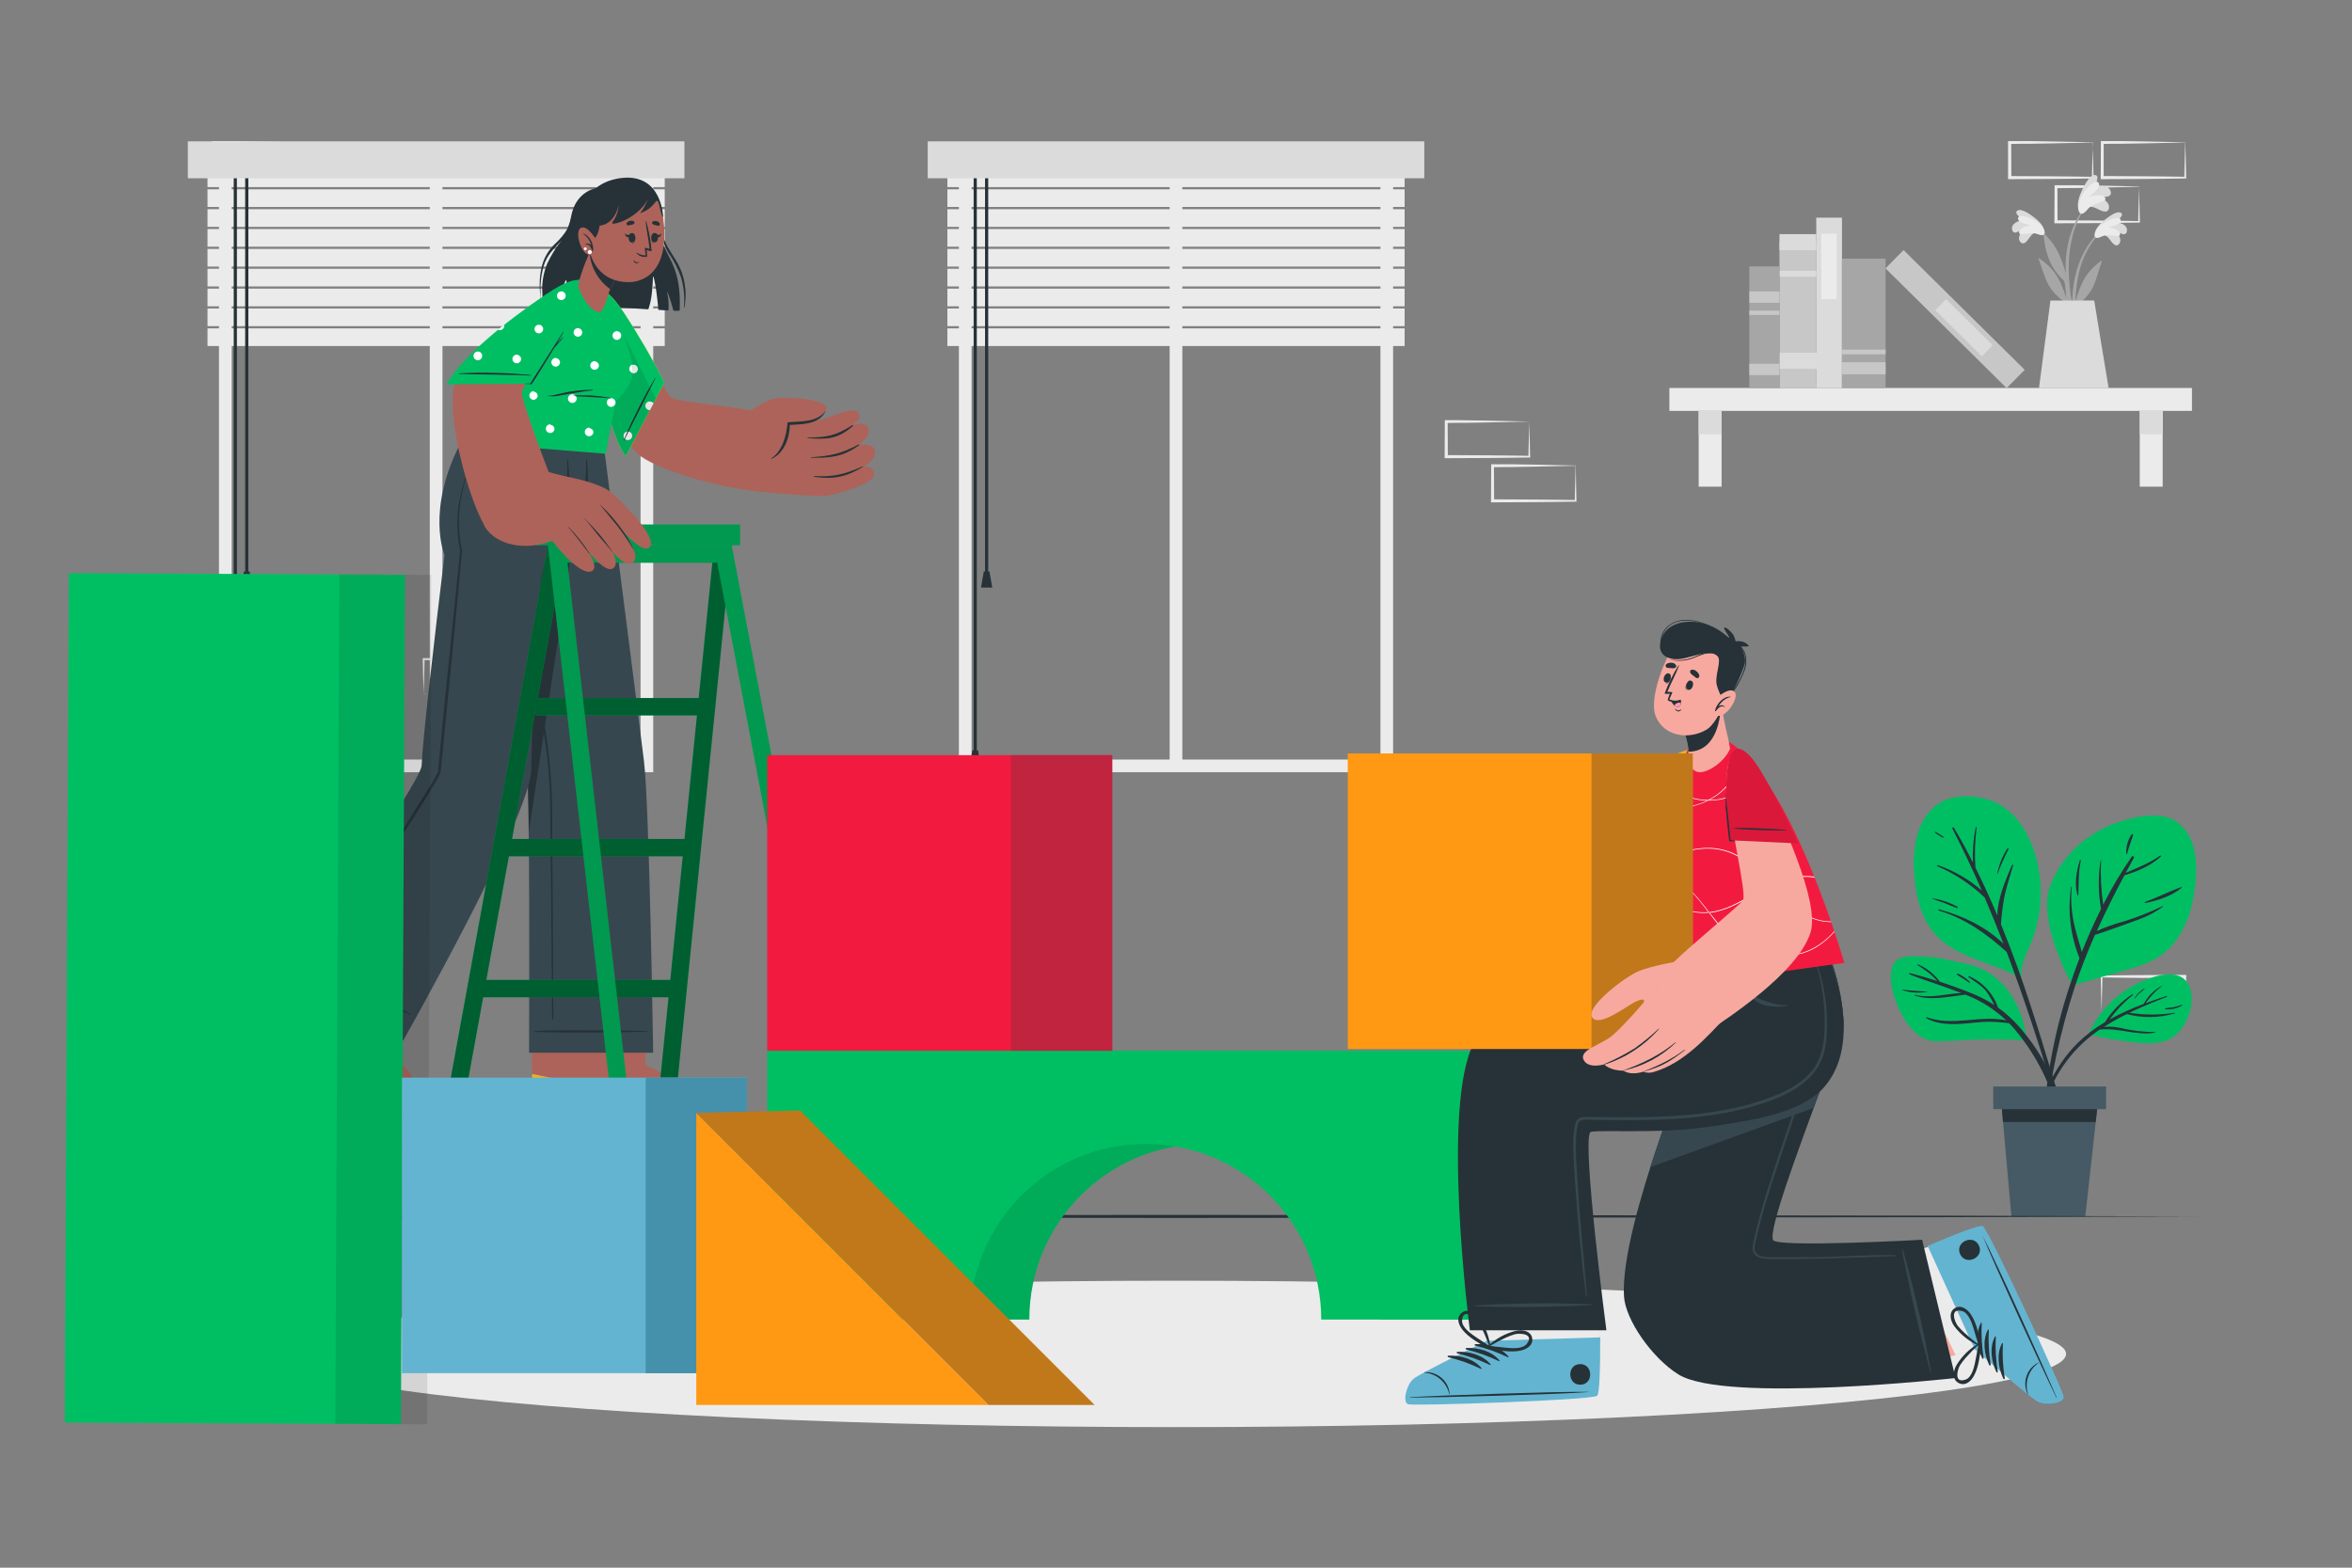 <svg xmlns="http://www.w3.org/2000/svg" xmlns:xlink="http://www.w3.org/1999/xlink" id="eQD6LpZvqG11" viewBox="0 0 750 500"><rect x="0" y="0" width="750" height="500" fill="#808080" stroke="none"/><g><path d="M682.23,65.12c0,1.87.12,3.75.13,5.65v.23h-.28c-4.41,0-8.83.15-13.24.16l-13.24.06h-.5v-.5l.06-11.19v-.45h.44c2.23,0,4.47,0,6.7,0l6.66.11l13.12.28.15,5.65Zm-13.49-5.26l-6.58.11c-2.19.05-4.37,0-6.55.06l.45-.45.05,11.19-.5-.5l13.24.07c4.41,0,8.83.11,13.24.16l-.27.27c0-1.83.08-3.67.13-5.53l.14-5.66-13.35.28Z" fill="#ebebeb"></path><path d="M667.46,51c0,1.87.11,3.75.13,5.65v.27h-.28c-4.41.05-8.83.15-13.24.16l-13.24.06h-.5v-.5-11.19-.45h.44c2.23,0,4.47,0,6.69,0l6.66.11l13.13.28.21,5.61ZM654,45.75l-6.58.11c-2.18,0-4.36,0-6.54.06l.44-.45.06,11.19-.5-.5l13.24.07c4.41,0,8.83.11,13.24.16l-.27.27c0-1.83.08-3.67.13-5.53l.14-5.66-13.36.28Z" fill="#ebebeb"></path><path d="M502.57,154.1c.05,1.87.11,3.75.13,5.65v.25h-.27c-4.41.05-8.83.15-13.24.16l-13.24.06h-.5v-.5l.05-11.19v-.45h.5c2.23,0,4.47,0,6.69,0l6.66.11l13.13.28.09,5.63Zm-13.5-5.26l-6.58.11c-2.18.05-4.36,0-6.54.06l.44-.45.06,11.19-.5-.5l13.24.07c4.41,0,8.83.11,13.24.16l-.27.27c0-1.83.08-3.67.13-5.53l.14-5.66-13.36.28Z" fill="#ebebeb"></path><path d="M487.8,140c0,1.87.11,3.75.13,5.65v.27h-.27c-4.42.05-8.83.15-13.24.16l-13.24.06h-.51v-.5l.05-11.19v-.45h.45c2.23,0,4.47,0,6.69.05l6.66.11l13.13.28.15,5.56Zm-13.5-5.26l-6.58.11c-2.19,0-4.36,0-6.54.06l.44-.45.06,11.19-.5-.5l13.24.07c4.41,0,8.82.11,13.24.16l-.28.27c0-1.83.09-3.67.14-5.53l.14-5.66-13.36.28Z" fill="#ebebeb"></path><path d="M697,51c0,1.87.11,3.75.13,5.65v.27h-.28c-4.41.05-8.82.15-13.24.16l-13.24.06h-.5v-.5l.06-11.19v-.45h.44c2.23,0,4.47,0,6.7,0l6.66.11l13.12.28L697,51Zm-13.5-5.26l-6.58.11c-2.19,0-4.37,0-6.55.06l.45-.45v11.19l-.5-.5l13.24.07c4.42,0,8.83.11,13.24.16l-.27.27c0-1.83.09-3.67.13-5.53l.14-5.66-13.3.28Z" fill="#ebebeb"></path><path d="M134.92,215.84c0-1.87-.11-3.76-.13-5.66v-.27h.27c4.42,0,8.83-.16,13.24-.16l13.24-.07h.51v.5v11.19.45h-.45c-2.23,0-4.46,0-6.69-.06l-6.66-.11-13.13-.28-.2-5.53Zm13.5,5.26L155,221c2.19,0,4.36,0,6.54,0l-.44.44v-11.19l.49.5-13.24-.06c-4.41,0-8.82-.11-13.24-.16l.28-.28c0,1.84-.09,3.68-.13,5.54l-.15,5.65l13.31-.34Z" fill="#ebebeb"></path><path d="M67.77,303c0-1.87-.12-3.76-.13-5.65v-.35h.28c4.41,0,8.83-.16,13.24-.16l13.24-.06h.5v.51l-.06,11.19v.44h-.44c-2.23,0-4.47,0-6.7-.05l-6.7-.1-13.12-.27-.11-5.5Zm13.49,5.26l6.58-.12c2.19,0,4.37,0,6.55-.05l-.45.45v-11.19l.5.5-13.24-.07c-4.41,0-8.83-.11-13.24-.16l.27-.27c0,1.83-.08,3.67-.13,5.53l-.14,5.66l13.3-.28Z" fill="#ebebeb"></path><path d="M53,317.07c0-1.87-.11-3.76-.13-5.65v-.27h.28c4.41-.05,8.82-.16,13.24-.16l13.24-.06h.5v.51l-.06,11.19v.44h-.44c-2.23,0-4.47,0-6.7-.05l-6.66-.12-13.12-.27-.15-5.56Zm13.5,5.26l6.58-.12c2.19,0,4.37,0,6.55,0l-.45.45v-11.19l.5.49-13.24-.06c-4.42,0-8.83-.11-13.24-.16l.27-.27c0,1.83-.09,3.67-.13,5.53l-.14,5.66l13.3-.33Z" fill="#ebebeb"></path><path d="M670,317.07c0-1.87-.11-3.76-.13-5.65v-.27h.28c4.41-.05,8.82-.16,13.24-.16l13.24-.06h.5v.51l-.06,11.19v.44h-.44c-2.23,0-4.47,0-6.7-.05l-6.66-.12-13.12-.27-.15-5.56Zm13.5,5.26l6.58-.12c2.19,0,4.36,0,6.55,0l-.45.45-.05-11.19.5.49-13.24-.06c-4.42,0-8.83-.11-13.24-.16l.27-.27c0,1.83-.09,3.67-.13,5.53l-.14,5.66l13.35-.33Z" fill="#ebebeb"></path><path d="M94.64,51c0,1.87.12,3.75.14,5.65v.27h-.28c-4.41.05-8.82.15-13.24.16L68,57.16h-.5v-.5l.06-11.19v-.47h.44c2.23,0,4.47,0,6.7,0l6.66.11l13.12.28.16,5.61ZM81.15,45.75l-6.58.11c-2.19,0-4.37,0-6.55.06l.45-.45v11.19l-.5-.5l13.24.07c4.42,0,8.83.11,13.24.16l-.27.27c0-1.83.09-3.67.13-5.53l.14-5.66-13.3.28Z" fill="#ebebeb"></path><path d="M69.83,45.87h138.47v200.42h-138.47v-200.42Zm134.43,4h-130.38v192.38h130.38v-192.38Z" fill="#ebebeb"></path><rect width="4.04" height="193.3" rx="0" ry="0" transform="translate(137.05 50.97)" fill="#ebebeb"></rect><rect width="145.8" height="5.63" rx="0" ry="0" transform="matrix(-1 0 0-1 211.97 59.67)" fill="#ebebeb"></rect><rect width="145.8" height="5.63" rx="0" ry="0" transform="matrix(-1 0 0-1 211.97 66.01)" fill="#ebebeb"></rect><rect width="145.8" height="5.63" rx="0" ry="0" transform="matrix(-1 0 0-1 211.97 72.35)" fill="#ebebeb"></rect><rect width="145.8" height="5.63" rx="0" ry="0" transform="matrix(-1 0 0-1 211.97 78.68)" fill="#ebebeb"></rect><rect width="145.8" height="5.63" rx="0" ry="0" transform="matrix(-1 0 0-1 211.97 85.02)" fill="#ebebeb"></rect><rect width="145.8" height="5.63" rx="0" ry="0" transform="matrix(-1 0 0-1 211.97 91.35)" fill="#ebebeb"></rect><rect width="145.8" height="5.63" rx="0" ry="0" transform="matrix(-1 0 0-1 211.97 97.69)" fill="#ebebeb"></rect><rect width="145.8" height="5.63" rx="0" ry="0" transform="matrix(-1 0 0-1 211.97 104.02)" fill="#ebebeb"></rect><rect width="145.8" height="5.63" rx="0" ry="0" transform="matrix(-1 0 0-1 211.97 110.36)" fill="#ebebeb"></rect><rect width="1.01" height="129.79" rx="0" ry="0" transform="translate(78.18 52.9)" fill="#263238"></rect><polygon points="76.89,187.4 80.47,187.4 79.58,182.25 77.79,182.25 76.89,187.4" fill="#263238"></polygon><rect width="1.01" height="187.76" rx="0" ry="0" transform="translate(74.53 52.9)" fill="#263238"></rect><polygon points="73.25,244.45 76.83,244.45 75.93,239.3 74.14,239.3 73.25,244.45" fill="#263238"></polygon><rect width="158.35" height="11.78" rx="0" ry="0" transform="matrix(-1 0 0-1 218.25 56.86)" fill="#dbdbdb"></rect><path d="M305.77,45.87h138.46v200.42h-138.46v-200.42Zm134.42,4h-130.38v192.38h130.38v-192.38Z" fill="#ebebeb"></path><rect width="4.04" height="193.3" rx="0" ry="0" transform="translate(372.98 50.97)" fill="#ebebeb"></rect><rect width="145.8" height="5.63" rx="0" ry="0" transform="matrix(-1 0 0-1 447.9 59.67)" fill="#ebebeb"></rect><rect width="145.8" height="5.63" rx="0" ry="0" transform="matrix(-1 0 0-1 447.9 66.01)" fill="#ebebeb"></rect><rect width="145.8" height="5.63" rx="0" ry="0" transform="matrix(-1 0 0-1 447.9 72.35)" fill="#ebebeb"></rect><rect width="145.8" height="5.63" rx="0" ry="0" transform="matrix(-1 0 0-1 447.9 78.68)" fill="#ebebeb"></rect><rect width="145.8" height="5.63" rx="0" ry="0" transform="matrix(-1 0 0-1 447.9 85.02)" fill="#ebebeb"></rect><rect width="145.8" height="5.63" rx="0" ry="0" transform="matrix(-1 0 0-1 447.9 91.35)" fill="#ebebeb"></rect><rect width="145.8" height="5.63" rx="0" ry="0" transform="matrix(-1 0 0-1 447.9 97.69)" fill="#ebebeb"></rect><rect width="145.8" height="5.63" rx="0" ry="0" transform="matrix(-1 0 0-1 447.9 104.02)" fill="#ebebeb"></rect><rect width="145.8" height="5.63" rx="0" ry="0" transform="matrix(-1 0 0-1 447.9 110.36)" fill="#ebebeb"></rect><rect width="1.01" height="129.79" rx="0" ry="0" transform="translate(314.11 52.9)" fill="#263238"></rect><polygon points="312.82,187.4 316.41,187.4 315.51,182.25 313.72,182.25 312.82,187.4" fill="#263238"></polygon><rect width="1.01" height="187.76" rx="0" ry="0" transform="translate(310.47 52.9)" fill="#263238"></rect><polygon points="309.18,244.45 312.77,244.45 311.87,239.3 310.08,239.3 309.18,244.45" fill="#263238"></polygon><rect width="158.35" height="11.78" rx="0" ry="0" transform="matrix(-1 0 0-1 454.18 56.86)" fill="#dbdbdb"></rect><rect width="166.63" height="7.31" rx="0" ry="0" transform="translate(532.33 123.74)" fill="#ebebeb"></rect><rect width="7.31" height="24.17" rx="0" ry="0" transform="translate(541.67 131.05)" fill="#ebebeb"></rect><rect width="7.31" height="7.47" rx="0" ry="0" transform="translate(541.67 131.05)" fill="#dbdbdb"></rect><rect width="7.31" height="24.17" rx="0" ry="0" transform="translate(682.32 131.05)" fill="#ebebeb"></rect><rect width="7.31" height="7.47" rx="0" ry="0" transform="translate(682.32 131.05)" fill="#dbdbdb"></rect><rect width="46.57" height="11.73" rx="0" ry="0" transform="matrix(0 1-1 0 579.16 77.17)" fill="#c7c7c7"></rect><rect width="5.12" height="11.73" rx="0" ry="0" transform="matrix(0 1-1 0 579.16 74.68)" fill="#dbdbdb"></rect><rect width="1.9" height="11.73" rx="0" ry="0" transform="matrix(0 1-1 0 579.16 86.36)" fill="#dbdbdb"></rect><rect width="5.12" height="13.19" rx="0" ry="0" transform="matrix(0 1-1 0 580.62 112.51)" fill="#dbdbdb"></rect><rect width="54.33" height="8.2" rx="0" ry="0" transform="matrix(0 1-1 0 587.36 69.42)" fill="#dbdbdb"></rect><rect width="20.89" height="4.92" rx="0" ry="0" transform="matrix(0 1-1 0 585.69 74.53)" fill="#ebebeb"></rect><rect width="54.33" height="8.2" rx="0" ry="0" transform="matrix(.711 0.703-.703 0.711 607.004 79.758)" fill="#c7c7c7"></rect><rect width="20.89" height="4.92" rx="0" ry="0" transform="matrix(.711 0.703-.703 0.711 620.577 95.438)" fill="#dbdbdb"></rect><rect width="41.26" height="13.92" rx="0" ry="0" transform="matrix(0 1-1 0 601.27 82.49)" fill="#a6a6a6"></rect><rect width="3.85" height="13.92" rx="0" ry="0" transform="matrix(0 1-1 0 601.28 115.53)" fill="#c7c7c7"></rect><rect width="1.49" height="13.92" rx="0" ry="0" transform="matrix(0 1-1 0 601.27 111.52)" fill="#c7c7c7"></rect><rect width="38.78" height="9.61" rx="0" ry="0" transform="matrix(0 1-1 0 567.44 84.97)" fill="#a6a6a6"></rect><rect width="3.61" height="9.61" rx="0" ry="0" transform="matrix(0 1-1 0 567.43 116.03)" fill="#c7c7c7"></rect><rect width="3.61" height="9.61" rx="0" ry="0" transform="matrix(0 1-1 0 567.44 92.96)" fill="#c7c7c7"></rect><rect width="1.4" height="9.61" rx="0" ry="0" transform="matrix(0 1-1 0 567.43 99.06)" fill="#c7c7c7"></rect><path d="M669.27,74.06c-8.2,8-9.58,20.46-7.85,31.34c0,.25.42.18.42-.05c0-2.48-.07-4.93-.06-7.38l.12-.33c2.212-1.453,4.04-3.419,5.33-5.73c1.37-2.69,1.91-5.73,3-8.54.1-.27-.19-.19-.38-.06-5,3.68-6.58,7.65-8,12.94.032-2.768.323-5.527.87-8.24.956-5.121,3.317-9.875,6.82-13.73.08-.14-.13-.36-.27-.22Z" fill="#a6a6a6"></path><path d="M670.81,75c1.41,0,2.3,2.3,3.4,3c.231.191.533.274.829.228s.559-.216.721-.468c1.09-1.52-.4-3.4-1.81-4.45.929.547,1.911.999,2.93,1.35.282.099.593.066.849-.089s.428-.416.471-.711c.47-2.07-2.13-3-3.91-3c.86-.6,3.34-2.23,2-3s-4.25,1.53-5.2,2.31c-1.39,1.13-3.06,2.82-3.12,4.59-.05,1.94,1.75.67,2.84.24Z" fill="#dbdbdb"></path><path d="M670.4,75.35c1.81-.82,5.27.36,5.57-.32.59-1.39-2.18-2.35-3.67-2.53c1.38-.38,4-1,3.93-2.3-.1-1.62-4-.22-6,1.31-2.52,1.93-2.5,3.79-2.09,4.16.54.51,1.96-.19,2.26-.32Z" fill="#ebebeb"></path><path d="M650.59,73.27c8.5,7.71,10.35,20.07,9,31c0,.25-.42.2-.43,0-.1-2.48-.12-4.93-.22-7.38l-.14-.32c-2.251-1.392-4.136-3.302-5.5-5.57-1.47-2.64-2.12-5.66-3.28-8.43-.11-.27.18-.2.38-.07c5.12,3.49,6.86,7.39,8.5,12.62-.14-2.764-.538-5.51-1.19-8.2-1.144-5.081-3.682-9.742-7.33-13.46-.025-.059-.01-.127.038-.17s.116-.051.172-.02Z" fill="#a6a6a6"></path><path d="M649.08,74.26c-1.41.1-2.2,2.39-3.28,3.09-.225.197-.523.29-.82.256s-.566-.192-.74-.436c-1.15-1.48.27-3.41,1.64-4.52-.909.582-1.874,1.071-2.88,1.46-.277.11-.588.09-.849-.053s-.445-.395-.501-.687c-.56-2.05,2-3.08,3.79-3.19-.89-.56-3.43-2.1-2.14-3s4.3,1.37,5.27,2.1c1.44,1.08,3.17,2.71,3.3,4.47.13,2.11-1.69.9-2.79.51Z" fill="#dbdbdb"></path><path d="M649.5,74.6c-1.83-.76-5.25.56-5.57-.12-.65-1.36,2.08-2.42,3.57-2.66-1.39-.32-4-.82-4-2.15c0-1.62,4-.38,6.09,1.08c2.59,1.83,2.64,3.69,2.24,4.08s-2.02-.11-2.33-.23Z" fill="#ebebeb"></path><path d="M659.28,93.64c.578,4.123,1.46,8.197,2.64,12.19.053.142.202.225.351.195s.254-.163.249-.315c-.56-3.75-1.58-7.44-2.14-11.2-.611-3.801-.829-7.655-.65-11.5.36-6.34,2.08-13.07,6.21-18c.09-.12-.1-.28-.2-.17-8.27,9.64-7,21.47-7,22.53-1.17-4-2.37-8.57-6.8-12.64-.2-.17-.34-.09-.31.21.79,7.41,2.85,11.27,7.14,15.23.17,1.15.33,2.31.51,3.47Z" fill="#a6a6a6"></path><path d="M666,66.09c1.49-.66,3.54,1.23,5,1.36.332.079.681.017.964-.173s.474-.49.526-.827c.36-2.13-2.13-3.32-4.12-3.71c1.25-.07,2.48.26,3.71-.07.343-.04.651-.228.843-.515s.25-.643.157-.975c-.54-2.39-3.71-2-5.58-1.18.59-1.06,2.34-4,.57-4.18s-3.63,3.73-4.23,5c-.88,1.88-1.75,4.47-.92,6.34.95,2.16,2.18-.07,3.08-1.07Z" fill="#dbdbdb"></path><path d="M665.76,66.66c1.46-1.76,5.65-2.28,5.62-3.14-.08-1.74-3.44-1.34-5.08-.78c1.24-1.08,3.68-3,2.93-4.36-.92-1.63-4.32,1.8-5.62,4.4-1.64,3.27-.69,5.19-.07,5.37.85.24,1.98-1.15,2.22-1.49Z" fill="#ebebeb"></path><path d="M653.84,95.87l-3.65,27.88h22.2c-.45-2.47-4.59-27.91-4.59-27.91l-13.96.03Z" fill="#dbdbdb"></path></g><g transform="translate(1.322 0)"><path d="M649,278.46c.803,5.549.518,11.2-.84,16.64-.638,2.519-1.491,4.978-2.55,7.35-1.32,3-2.7,6-2.37,9.35.32.21-.78.18-.82-.15-8.9-5.06-20.31-6-27.16-14.28-3.24-3.92-4.88-8.89-5.66-13.87-.84-5.41-1.07-11.41.33-16.74c1.17-4.52,3.81-8.87,8-11.09s10.12-2.08,14.73-.65c9.94,3.09,14.89,13.82,16.34,23.44Z" fill="#00bf63"></path><path d="M653.52,344.34q-1.82-6.07-3.67-12.13c-2.45-7.91-5-15.79-7.79-23.58q-2.53-7-5.33-13.86c.204-2.883.558-5.754,1.06-8.6.75-3.45,1.83-6.79,2.83-10.16.07-.21-.27-.32-.36-.12-2,4.65-4.6,10.6-4.67,16.11q-3.26-7.77-7-15.31c-.285-4.253-.154-8.523.39-12.75.017-.083-.037-.163-.12-.18s-.163.037-.18.12c-.762,3.702-1.054,7.485-.87,11.26Q625,269.47,621.75,264c-.2-.33-.65,0-.48.34c3.34,6.44,6.44,13,9.35,19.67-4.112-3.556-8.863-6.298-14-8.08-.22-.07-.39.25-.16.34c5.586,2.407,10.697,5.793,15.09,10q3.14,7.32,6,14.75c-5.57-5.45-13.19-9-20.56-11-.25-.07-.32.32-.08.39c8.53,2.57,15.16,7.4,21.65,13.21q1.13,3,2.22,6q4.13,11.43,7.85,23q1.8,5.55,3.53,11.11c1.25,4,2.22,8.21,3.84,12.06.15.37.82.29.73-.15-.876-3.819-1.948-7.591-3.21-11.3Z" fill="#263238"></path><path d="M638.76,270.67c-1.581,2.432-2.672,5.15-3.21,8c0,.07.1.12.13,0c.995-2.683,2.157-5.302,3.48-7.84.13-.23-.25-.39-.4-.16Z" fill="#263238"></path><path d="M622.88,289.21c-2.483-1.371-5.193-2.282-8-2.69-.08,0-.12.1,0,.13c1.29.53,2.64.91,3.94,1.41s2.57,1.11,3.89,1.57c.109.023.219-.035.261-.139s.003-.222-.091-.281Z" fill="#263238"></path><path d="M618.41,266.91c-.802-.614-1.663-1.147-2.57-1.59-.062-.025-.133-.002-.169.053s-.028.13.019.177c.794.624,1.645,1.173,2.54,1.64.16.1.34-.19.18-.28Z" fill="#263238"></path><path d="M679,308.69c-6.41,1.9-12.86,3.66-19.26,5.54-.56.17-11.4-20.6-7.48-31.29c3.62-9.9,11.9-17.31,21.78-20.68c4.58-1.55,10.21-2.86,15-1.79c4.3.95,7.34,4.47,8.74,8.51c1.9,5.5,1.26,12,.23,17.66-.822,5.268-2.996,10.233-6.31,14.41-3.4,4.05-7.7,6.16-12.7,7.64Z" fill="#00bf63"></path><path d="M688.25,289c-4.053,1.979-8.256,3.634-12.57,4.95-2.875.764-5.682,1.768-8.39,3c2.71-6,5.68-11.94,8.83-17.8c4.14-1.2,8.5-3.07,11.62-6c.056-.067.055-.165-.001-.232s-.153-.083-.229-.038c-3.42,2.42-7.19,3.87-11,5.5q1.28-2.37,2.59-4.72c.11-.182.059-.418-.117-.537s-.414-.081-.543.087c-3.364,4.896-6.404,10.007-9.1,15.3-.689-4.633-.91-9.323-.66-14c0-.12-.17-.13-.19,0-.797,5.107-.743,10.311.16,15.4q-3.37,6.74-6.14,13.74c-.73-2.8-1.68-5.55-2.31-8.37-.969-4.037-1.28-8.204-.92-12.34c0-.12-.17-.13-.19,0-1.132,7.655-.204,15.473,2.69,22.65-1.07,2.8-2.09,5.61-3,8.43-4.825,14.372-7.684,29.331-8.5,44.47c0,.149.121.27.27.27s.27-.121.27-.27c1.671-14.955,4.871-29.698,9.55-44c1.86-5.59,4-11,6.34-16.34c3.79-1.12,7.56-2.63,11.28-3.92s7.35-2.71,10.39-5.1c.13-.05,0-.24-.13-.13Z" fill="#263238"></path><path d="M694.23,282.92c-3.92,1.4-7.64,3.35-11.56,4.76-.18.07-.07.36.11.32c4.15-.85,8.26-2.13,11.59-4.85.042-.046.049-.114.017-.168s-.097-.079-.157-.062Z" fill="#263238"></path><path d="M662.22,274.47c0-.21-.26-.33-.32-.12-1.08,3.62-1.82,7.45-.77,11.14.017.061.072.103.135.103s.118-.042.135-.103c.19-3.74-.02-7.36.82-11.02Z" fill="#263238"></path><path d="M678.41,266.12c-1.247,1.795-1.846,3.96-1.7,6.14c0,.14.23.22.27.06.47-2.07,1.27-3.95,1.91-6c.015-.12-.052-.235-.164-.282s-.241-.013-.316.082Z" fill="#263238"></path><path d="M602.71,317.85c1.88,6,6.35,14.2,13.42,14.27c4.58,0,9.2-.5,13.79-.57c4.93-.07,9.86-.06,14.77.23.4,0-.59-14.73-12.42-21.92-3.31-2-7.36-2.65-11.12-3.46-4.304-1.034-8.725-1.505-13.15-1.4-2.71.11-5,.68-5.94,3.46s-.25,6.54.65,9.39Z" fill="#00bf63"></path><path d="M607.8,310.38c2.88.74,5.78,1.59,8.66,2.51-.751-.819-1.545-1.597-2.38-2.33-1.24-1-2.6-1.85-3.93-2.75-.11-.08,0-.29.09-.24c2.804,1.163,5.228,3.085,7,5.55c3.59,1.16,7.15,2.44,10.58,3.85c2.369.97,4.639,2.166,6.78,3.57-.692-1.493-1.515-2.922-2.46-4.27-1.56-2-3.69-3.16-5.74-4.61-.076-.054-.098-.157-.051-.237s.147-.112.231-.073c4.345,1.886,7.693,5.517,9.22,10c2.465,1.764,4.716,3.808,6.71,6.09c7.83,8.89,14,20.71,14,32.78c0,.28-.46.37-.52.07-2.006-11.829-7.159-22.9-14.92-32.05-.56-.66-1.13-1.28-1.72-1.88-2.141-.295-4.299-.456-6.46-.48-2.52,0-5,.37-7.52.57-4.13.34-8.7.39-12.42-1.69-.17-.09-.06-.38.13-.31c8.3,3,17-.81,25.33,1-3.553-3.391-7.716-6.079-12.27-7.92l-.77-.3c-5.32.64-11,2-16.14.29-.049-.031-.072-.091-.056-.146s.067-.094.126-.094c5,1.25,9.82-.32,14.77-.57-5.39-2.1-10.88-3.77-16.28-5.85-.47-.19-.48-.6.01-.48Z" fill="#263238"></path><path d="M605.45,315.63c2.574.336,5.165.533,7.76.59.028,0,.05.022.05.05s-.022.05-.05.05c-2.608.484-5.295.312-7.82-.5-.12-.03-.06-.21.06-.19Z" fill="#263238"></path><path d="M623,310.51c1.433.647,2.735,1.552,3.84,2.67.13.12,0,.36-.2.25-.65-.47-1.32-.92-2-1.35s-1.3-.72-1.87-1.18c-.066-.078-.075-.189-.023-.276s.153-.133.253-.114Z" fill="#263238"></path><path d="M664.73,329.71c-.09.2.19.38.3.18v0c.042.062.107.105.18.12c4.761,1.132,9.587,1.974,14.45,2.52c3.91.34,8.42.56,11.84-1.71c4.64-3.07,7.69-11.3,5.18-16.52-3-6.2-11.9-2.84-16.39-.63-6.901,3.365-12.406,9.04-15.56,16.04Z" fill="#00bf63"></path><path d="M661.26,332.58c2.605-2.519,5.498-4.72,8.62-6.56c2.247-3.563,5.231-6.605,8.75-8.92.17-.12.32.15.16.27-2.797,2.24-5.277,4.851-7.37,7.76c3.48-1.907,7.097-3.555,10.82-4.93c1.333-2.461,3.351-4.483,5.81-5.82.05,0,.11,0,.07.08-2.036,1.541-3.809,3.402-5.25,5.51c2.19-.82,4.42-1.59,6.63-2.32.2-.07.28.23.09.31-4,1.54-8,3.17-11.91,5.05c4.777.755,9.643.755,14.42,0c.055-.017.113.015.13.07s-.015.113-.07.13c-4.983,1.475-10.275,1.555-15.3.23-2.495,1.215-4.919,2.57-7.26,4.06c1.97-.158,3.952.004,5.87.48c3.379.794,6.839,1.186,10.31,1.17.13,0,.16.21,0,.23-6,1-11.64-1.69-17.56-1-6.566,4.435-11.809,10.565-15.17,17.74-2.5,5.08-3.85,10.46-5.87,15.71-.028.102-.133.163-.235.135s-.163-.133-.135-.235c1.76-10.37,6.91-21.73,14.45-29.15Z" fill="#263238"></path><path d="M679.29,318.4c.396-.705.914-1.335,1.53-1.86.501-.548,1.102-.996,1.77-1.32.06,0,.09.06,0,.1-.49.55-1.17,1-1.7,1.49s-1,1.17-1.51,1.7c-.028.001-.054-.011-.072-.033s-.024-.05-.018-.077Z" fill="#263238"></path><path d="M689.15,321.61c.89-.22,1.83-.21,2.73-.39.893-.218,1.774-.481,2.64-.79.12,0,.18.13.08.19-1.63,1.004-3.544,1.45-5.45,1.27-.058-.022-.096-.078-.096-.14s.038-.118.096-.14Z" fill="#263238"></path><polygon points="636.62,348.96 637.4,357.87 640.07,387.97 663.63,387.97 666.96,357.87 667.95,348.96 636.62,348.96" fill="#455a64"></polygon><polygon points="636.62,348.96 637.4,357.87 666.96,357.87 667.95,348.96 636.62,348.96" fill="#263238"></polygon><rect width="35.99" height="7.23" rx="0" ry="0" transform="matrix(-1 0 0-1 670.27 353.76)" fill="#455a64"></rect></g><g><polygon points="48.87,387.97 130.4,387.72 211.93,387.63 375,387.47 538.07,387.63 619.6,387.72 701.13,387.97 619.6,388.21 538.07,388.3 375,388.46 211.93,388.3 130.4,388.21 48.87,387.97" fill="#263238"></polygon></g><g><ellipse rx="284.07" ry="23.35" transform="translate(374.75 431.82)" fill="#ebebeb"></ellipse></g><g><path d="M231.17,359.39c-2,.64-58.1-.09-60.22-1.48-.81-.51-1.18-8.69-1.35-18.6v-.31c0-2-.07-4.14-.07-6.27c0-.29,0-.59,0-.88-.08-14.29.15-29.12.15-29.12l37.55.38L206.09,332l-.09,1.1-.22,6v.61c0,0,21.36,9.89,23.53,11.66s3.83,7.4,1.86,8.02Z" fill="#ad6359"></path><path d="M214.3,343.52c-.15,0-.22-.08-.23-.13l.23.13Z" fill="#ffc727"></path><path d="M231.16,359.39c-2,.64-58.09-.09-60.21-1.48-.72-.45-1.1-7-1.29-15.37c10.29,2.15,50.14,10.21,51.24,6.8.42-1.34-3-3.65-5.14-5c5.89,2.81,12.42,6,13.57,7c2.14,1.76,3.81,7.42,1.83,8.05Z" fill="#ffc727"></path><path d="M195.91,359.3c-12.63-.3-24-.78-25-1.39-.72-.45-1.1-7-1.29-15.37c1.46.3,3.52.73,6,1.22l20.29,15.54Z" opacity="0.1"></path><path d="M158.15,141.05c0,0,8.43,94.84,9.8,102.08.32,1.65.51,10.61.64,22.14.3,25.14.12,70.49.12,70.49h39.57c0,0-1.18-78.57-2.93-93s-12.95-101.71-12.95-101.71h-34.25Z" fill="#37474f"></path><path d="M206.49,328.86c-6.17-.13-4.4-.18-10.58-.24-3,0-22.87-.2-25.7.27-.033,0-.06.027-.06.06s.027.06.06.06c2.83.47,22.68.3,25.7.27c6.18-.06,4.41-.11,10.58-.24.032,0,.062-.017.078-.045s.016-.062,0-.09-.046-.045-.078-.045Z" fill="#263238"></path><path d="M176.23,284q-.06-8.61-.13-17.22c0-5.56,0-11.12-.3-16.67-.53-11.25-2.81-22.3-4.44-33.42s-3-22.29-4.2-33.46c-1.37-12.53-2.59-25.09-3.87-37.63c0-.09-.15-.09-.14,0c1.87,22.4,3.95,44.79,7,67.06q1.16,8.31,2.52,16.58c.93,5.58,1.85,11.17,2.29,16.82s.5,11.07.55,16.61l.18,17.21c.12,12.74.24,32.34.37,45.08c0,.105.085.19.19.19s.19-.085.19-.19c-.04-11.42-.12-29.65-.21-40.96Z" fill="#263238"></path><path d="M149.81,141.05c0,0,16.77,94.84,18.19,102.08.32,1.65.51,10.61.64,22.14v0L187.5,141.02l-37.69.03Z" fill="#263238"></path><path d="M137.6,362.58c-2-.32-51.8-26.32-53.06-28.51-.5-.83,2.87-8.3,7.2-17.21l.14-.27c.88-1.84,18.65-31.8,18.65-31.8l30.6,18-17,30.25-.3.54c0,0,14.59,18.47,15.73,21s.08,8.33-1.96,8Z" fill="#ad6359"></path><path d="M137.6,362.58c-2-.32-51.79-26.32-53.06-28.52-.42-.7,2-6.26,5.37-13.4c7.13,5.39,41.56,31.25,44.08,28.56.53-.57.13-1.91-.57-3.35c2.226,2.776,4.286,5.681,6.17,8.7c1.12,2.54.05,8.34-1.99,8.01Z" fill="#ff9914"></path><path d="M128.56,331.89L92.3,309.49c0,0,42-60,42.15-65.35.29-7.93,4.09-40.64,7.29-67.12c0,0-6.06-14.35,5.27-36h45.43c0,0-3.05,20.62-8.26,33.69-3.501,1.224-6.882,2.767-10.1,4.61s-4.52,59.05-4.69,66.42c-.33,14.55-40.83,86.15-40.83,86.15Z" fill="#37474f"></path><path d="M130.78,323.53c-5.23-3.28-3.69-2.42-9-5.64-2.58-1.58-19.53-11.92-22.19-13-.06,0-.12.07-.07.11c2.18,1.85,19.31,11.9,21.92,13.42c5.33,3.12,3.83,2.17,9.2,5.23.033.039.091.043.13.01s.043-.091.01-.13Z" fill="#263238"></path><path d="M185.91,173.8c-4.096,1.488-8.055,3.332-11.83,5.51-.066.03-.095.109-.065.175s.109.095.175.065c4-1.71,8.05-3.35,11.93-5.27.133-.058.193-.212.135-.345s-.212-.193-.345-.135Z" fill="#263238"></path><path d="M180.34,167.22c.39-2.37.71-4.75.91-7.15.414-4.463.367-8.957-.14-13.41-.015-.051-.062-.086-.115-.086s-.1.035-.115.086c.101,6.188-.26,12.375-1.08,18.51-.45,2.95-1.93,7.39,1.15,7.85s5.17-7,5.56-9c.979-5.797,1.201-11.696.66-17.55c0-.14-.25-.17-.25,0-.001,4.445-.225,8.887-.67,13.31-.18,2.05-1.83,13.39-5.39,12.56-.6-.14-.9-.72-1-1.62.008-1.175.166-2.345.47-3.48" fill="#263238"></path><path d="M181,172.63c-.317.765-.585,1.55-.8,2.35-.228.617-.34,1.272-.33,1.93c0,.12.18.14.25.05.366-.582.642-1.216.82-1.88.27-.73.56-1.45.81-2.18.054-.201-.056-.409-.251-.479s-.412.021-.499.209Z" fill="#263238"></path><path d="M152.35,143.87c-1.379,2.378-2.518,4.887-3.4,7.49-.906,2.601-1.576,5.279-2,8-.26,1.34-.34,2.71-.49,4.07s-.16,2.73-.08,4.09c.061,2.73.379,5.449.95,8.12v.1q-1.56,17.18-3.25,34.36t-3.38,34.3l-.11,1.08-.05.53c-.013.201-.053.4-.12.59-.291.687-.625,1.355-1,2-.72,1.26-1.48,2.48-2.23,3.71l-4.58,7.31c-3.08,4.86-6.23,9.67-9.37,14.49-6.27,9.65-12.66,19.21-19.06,28.76l18.5-29.12l9.2-14.59l4.55-7.32c.74-1.22,1.49-2.45,2.2-3.69.34-.6.73-1.29,1-1.81.055-.151.082-.31.08-.47v-.53l.11-1.07q1.62-17.18,3.39-34.33t3.52-34.31v.1c-.549-2.713-.84-5.472-.87-8.24-.06-1.38.08-2.76.15-4.14s.3-2.75.59-4.1c.496-2.71,1.232-5.371,2.2-7.95.939-2.586,2.128-5.074,3.55-7.43Z" fill="#263238"></path><polygon points="233.29,173.9 210.44,400.58 204.86,400.58 227.16,179.44 179.36,179.44 139.03,400.58 133.39,400.58 174.73,173.9 233.29,173.9" fill="#00bf63"></polygon><rect width="56.49" height="5.54" rx="0" ry="0" transform="translate(170.87 222.63)" fill="#00bf63"></rect><rect width="56.49" height="5.54" rx="0" ry="0" transform="translate(161.9 267.58)" fill="#00bf63"></rect><rect width="61.64" height="5.54" rx="0" ry="0" transform="translate(152.35 312.53)" fill="#00bf63"></rect><rect width="65.6" height="5.54" rx="0" ry="0" transform="translate(144.99 357.48)" fill="#00bf63"></rect><g opacity="0.5"><polygon points="233.29,173.9 210.44,400.58 204.86,400.58 227.16,179.44 179.36,179.44 139.03,400.58 133.39,400.58 174.73,173.9 233.29,173.9"></polygon><rect width="56.49" height="5.54" rx="0" ry="0" transform="translate(170.87 222.63)"></rect><rect width="56.49" height="5.54" rx="0" ry="0" transform="translate(161.9 267.58)"></rect><rect width="61.64" height="5.54" rx="0" ry="0" transform="translate(152.35 312.53)"></rect><rect width="65.6" height="5.54" rx="0" ry="0" transform="translate(144.99 357.48)"></rect></g><polygon points="279.73,418.75 274.09,418.75 228.72,179.44 180.94,179.44 208.24,418.75 202.67,418.75 174.73,173.9 233.31,173.9 279.73,418.75" fill="#00bf63"></polygon><polygon points="279.73,418.75 274.09,418.75 228.72,179.44 180.94,179.44 208.24,418.75 202.67,418.75 174.73,173.9 233.31,173.9 279.73,418.75" opacity="0.2"></polygon><rect width="64.96" height="6.61" rx="0" ry="0" transform="translate(171.05 167.29)" fill="#00bf63"></rect><rect width="64.96" height="6.61" rx="0" ry="0" transform="translate(171.05 167.29)" opacity="0.2"></rect><path d="M216.75,98.77c-.005.2-.16.365-.36.38l-1.64-.06c-1.05-4-2.3-7.12-2-5.9.423,1.909.561,3.87.41,5.82-.72,0-2.39-.13-3.22-.18-.56-6.8-1.65-11.92-1.72-10.38-.24,6.2-.82,8.14-1.47,10.21-7.77-.46-18-1.17-25.32-1.85-.45-3.77-.77-7.84-.93-7.58-1.172,2.271-1.879,4.753-2.08,7.3-2.34-.23-4.21-.46-5.34-.66c0,0-.22-3.15-.19-4.18.067-2.643.623-5.25,1.64-7.69c1.143-2.42,2.534-4.716,4.15-6.85v0c0,0,0,0,0,0c1.008-1.427,1.837-2.972,2.47-4.6s0,0,0,0c.441-1.178.775-2.393,1-3.63.82-4.51,3.8-8.18,8.21-8.93c8-5.24,16.65-2.71,18.48,3.39.17.59.33,1.27.48,2v0c.55,2.72.93,6.21,1.34,8.92s0,0,0,0v0c.151,1.062.365,2.114.64,3.15c1.6,4.95,5.98,8.14,5.45,21.32Z" fill="#263238"></path><path d="M188.42,61c-2.898.976-5.065,3.409-5.7,6.4-.334,1.897-.912,3.742-1.72,5.49-1.021,1.721-2.288,3.284-3.76,4.64-2.286,2.059-3.876,4.778-4.55,7.78-.764,3.424-.805,6.969-.12,10.41s0,0,0,0c-.478-3.612-.216-7.283.77-10.79c1-3.54,3.28-5.6,5.66-8.12c1.886-1.947,3.216-4.364,3.85-7c.234-1.66.698-3.279,1.38-4.81c1.062-1.622,2.578-2.895,4.36-3.66.094-.047.132-.161.085-.255s-.161-.132-.255-.085Z" fill="#263238"></path><path d="M215.53,83c-1.71-2.79-3.54-5.2-4.36-8.53-.75-3-1-6.18-1.8-9.21c1.11,5.35.88,10.61,3.76,15.31c1.693,2.447,3.055,5.106,4.05,7.91.897,3.102,1.199,6.346.89,9.56c0,.11.14.12.16,0c1.015-5.175.051-10.541-2.7-15.04Z" fill="#263238"></path><path d="M190.23,104.58c.74,7.6,5.88,33.61,13.1,40.14c5.18,4.69,24.08,10.6,39,12.09c5.16.51,4.25-21.77-.3-25-2.74-1.93-24.58-3.22-27.81-4.94-2.42-1.28-6.86-14.34-16.13-26.69-5.09-6.77-8.87-5.82-7.86,4.4Z" fill="#ad6359"></path><path d="M241,156.67c2.95.31,19.6,2.1,23.42,1.31s14.63-3.83,14.33-6.81-3.55-2.34-3.55-2.34s4.37-2,3.79-5-5.58-1.81-5.58-1.81s4.33-2.39,3.54-5.32-5.63-.92-5.63-.92s4.07-2,2.4-4.14c-2-2.57-9.07,2-13.35,2.52-1,.12-19.87,1.12-19.87,1.12l.5,21.39Z" fill="#ad6359"></path><path d="M271.74,135.63c-5.21,3.32-8.06,3.88-14.14,3.9-.12,0-.15.18,0,.19c6,.52,9.64.34,14.34-3.85.21-.2.06-.4-.2-.24Z" fill="#263238"></path><path d="M273.82,141.76c-5.71,3-8.8,3.6-15.17,4.1-.09,0-.09.16,0,.16c6.29,0,10-.23,15.27-4c.24-.12.16-.4-.1-.26Z" fill="#263238"></path><path d="M274.88,148.84c-5.74,2.49-9.1,3.32-15.34,3-.051.015-.086.062-.086.115s.035.1.086.115c6.33.94,10.53-.07,15.42-3.05.31-.2.28-.33-.08-.18Z" fill="#263238"></path><path d="M236.05,133c0,0,7-4.73,10.33-5.73s17.14-.14,17.12,2.85c0,3.87-8.09,4.94-12.11,4.95c0,0,0,8.93-5.66,11s-9.68-13.07-9.68-13.07Z" fill="#ad6359"></path><path d="M263.14,131.18c-2.56,3.51-7.83,3.18-11.73,3.48-.119.004-.228.066-.292.166s-.075.225-.028.334c-.27,3.74-1.74,8.94-5.14,11-.038.025-.052.075-.032.116s.069.06.112.044c3.94-1.67,5.8-6.67,5.83-10.79c4-.24,9.31-.15,11.32-4.29.01-.06-.02-.08-.04-.06Z" fill="#263238"></path><path d="M199.49,145.59L211.84,122c-3.913-7.709-8.253-15.194-13-22.42-6.9-10.24-11.42-10.57-9.79,4.77s5.23,33.65,10.44,41.24Z" fill="#ffc727"></path><path d="M199.49,145.59L211.84,122c-3.913-7.709-8.253-15.194-13-22.42-6.9-10.24-11.42-10.57-9.79,4.77s5.23,33.65,10.44,41.24Z" fill="#00bf63"></path><path d="M192.79,95.48c-.047.561-.428,1.039-.964,1.209s-1.123 0-1.485-.431-.428-1.038-.168-1.537.797-.792,1.357-.741c.761.069,1.324.739,1.26,1.5Zm-2.24,20.18l.27,1.64c.089-.164.144-.344.16-.53.043-.418-.117-.83-.43-1.11Zm11.58.67c-.556-.047-1.086.246-1.342.743s-.188,1.097.173,1.524.942.593,1.474.423.909-.643.955-1.2c.033-.365-.081-.729-.318-1.009s-.576-.453-.942-.481Zm-5.35-10.59c-.762-.064-1.431.503-1.495,1.265s.503,1.431,1.265,1.495s1.431-.503,1.495-1.265-.503-1.431-1.265-1.495Zm3.55,31.88c-.556-.047-1.086.246-1.342.743s-.188,1.097.173,1.524.942.593,1.474.423.909-.643.955-1.2c.058-.758-.503-1.421-1.26-1.49ZM195,127c-.561-.051-1.097.242-1.357.741s-.194,1.106.168,1.537.949.601,1.485.431.917-.648.964-1.209c.033-.366-.081-.731-.318-1.012s-.576-.457-.942-.488Zm12.41,1.05c-.517-.089-1.039.121-1.351.542s-.361.982-.126,1.451.713.765,1.238.767h.07l1.15-2.21c-.242-.311-.607-.501-1-.52l.02-.03Z" fill="#fff"></path><path d="M208.85,120.63c-1.89,3.17-3.65,6.38-5.31,9.67q-1.24,2.49-2.43,5c-.8,1.71-1.49,3.47-2.25,5.19c0,.09.09.13.13.05c1.6-3.34,3.33-6.63,5-9.94s3.32-6.6,5-9.9c.01-.07-.1-.13-.14-.07Z" fill="#263238"></path><path d="M209.13,127.19l-9.64,18.4c-5.22-7.63-8.8-25.88-10.44-41.22-.94-8.79.15-12.44,2.55-12l17.53,34.82Z" opacity="0.1"></path><path d="M193.12,144.72L147,141c0,0,19.51-41.41,32.72-49.84c6-3.84,10.44-1.88,13.52,2.36.77,1.06,8.94,19.52,8.59,25.14-.31,5-5.49,9.23-5.49,9.23l-3.22,16.83Z" fill="#00bf63"></path><path d="M180.38,94.43c-.047.561-.428,1.039-.964,1.209s-1.123 0-1.485-.431-.428-1.038-.168-1.537.797-.792,1.357-.741c.761.069,1.324.739,1.26,1.5ZM191.53,94c-.561-.051-1.097.242-1.357.741s-.194,1.106.168,1.537.949.601,1.485.431.917-.648.964-1.209c.064-.761-.499-1.431-1.26-1.5ZM164.9,113.17c-.758-.063-1.424.499-1.489,1.257s.496,1.426,1.254,1.492s1.427-.492,1.496-1.25c.033-.366-.081-.731-.318-1.012s-.576-.457-.942-.488Zm12.41,1c-.758-.063-1.424.499-1.489,1.257s.496,1.426,1.254,1.492s1.427-.492,1.496-1.25c.041-.744-.517-1.386-1.26-1.45v-.05Zm12.41,1c-.758-.063-1.424.499-1.489,1.257s.496,1.426,1.254,1.492s1.427-.492,1.496-1.25c.013-.725-.537-1.337-1.26-1.4v-.1Zm11.95,1.1c-.558.155-.958.643-1,1.22-.071.726.447,1.376,1.17,1.47v-.39c.017-.737-.04-1.474-.17-2.2v-.1ZM172,103.64c-.496-.05-.981.172-1.267.579s-.331.939-.116,1.389.656.749,1.153.782c.751.05,1.404-.512,1.467-1.262s-.488-1.413-1.237-1.488Zm12.41,1c-.556-.047-1.086.246-1.342.743s-.188,1.097.173,1.524.942.593,1.474.423.909-.643.955-1.2c.019-.363-.107-.72-.351-.99s-.585-.432-.949-.45l.04-.05Zm12.41,1c-.762-.064-1.431.503-1.495,1.265s.503,1.431,1.265,1.495s1.431-.503,1.495-1.265-.503-1.431-1.265-1.495Zm-46,27.69l-1.19,2.32c.229.242.538.391.87.42.743.063,1.401-.475,1.487-1.215s-.43-1.415-1.167-1.525Zm12.33,1c-.561-.051-1.097.242-1.357.741s-.194,1.106.168,1.537.949.601,1.485.431.917-.648.964-1.209c-.009-.73-.581-1.328-1.31-1.37l.05-.13Zm12.41,1c-.763-.058-1.431.508-1.5,1.27-.064.762.503,1.431,1.265,1.495s1.431-.503,1.495-1.265c-.035-.71-.6-1.28-1.31-1.32l.05-.18Zm12.41,1.06c-.556-.047-1.086.246-1.342.743s-.188,1.097.173,1.524.942.593,1.474.423.909-.643.955-1.2c-.04-.706-.604-1.27-1.31-1.31l.05-.18ZM157.79,123.7c-.751-.05-1.404.512-1.467,1.262s.488,1.413,1.237,1.488c.496.05.981-.172,1.267-.579s.331-.939.116-1.389-.656-.749-1.153-.782Zm12.42,1.05c-.723-.003-1.327.549-1.39,1.27s.437,1.368,1.15,1.49c.763.058,1.431-.508,1.5-1.27-.035-.708-.602-1.275-1.31-1.31l.05-.18Zm12.41,1c-.366-.033-.731.081-1.012.318s-.457.576-.488.942c-.051.561.242,1.097.741,1.357s1.106.194,1.537-.168.601-.949.431-1.485-.648-.917-1.209-.964ZM195,127c-.561-.051-1.097.242-1.357.741s-.194,1.106.168,1.537.949.601,1.485.431.917-.648.964-1.209c.033-.366-.081-.731-.318-1.012s-.576-.457-.942-.488Z" fill="#fff"></path><path d="M188.94,124.31c-2.408.016-4.811.214-7.19.59-1.18.2-2.35.46-3.51.74-.58.14-1.16.26-1.75.38-.606.141-1.228.208-1.85.2-.06,0-.06.08,0,.08.586.081,1.178.118,1.77.11.57-.02,1.138-.08,1.7-.18c1.2-.19,2.39-.44,3.59-.65c2.41-.41,4.82-.83,7.26-1.07.1-.01.09-.2-.02-.2Z" fill="#263238"></path><path d="M194.68,126.9c-1.954-.363-3.927-.616-5.91-.76-1-.07-2-.08-3-.06-.47,0-.94,0-1.42,0s-1,.12-1.56.14c-.06,0-.06.08,0,.08.5,0,1,.08,1.48.11l1.48.08l3,.17c2,.09,4,.2,5.94.37.016-.018.025-.043.023-.067s-.014-.047-.033-.063Z" fill="#263238"></path><path d="M175.47,94c-15.58,12.16-29.61,21.45-30.87,29.82-1.88,12.55,6.25,39.49,10.82,45.13c2,2.43,23.11-9.63,21.78-12.71-1.59-3.69-11.29-29.21-10.75-31.19.91-3.4,5.69-9,15.34-25.34c7.47-12.71-.33-10.39-6.32-5.71Z" fill="#ad6359"></path><path d="M171,149.41c0,0,5.44,1.74,11.56,3c3.41.69,9.17,2.38,11.44,4c3.41,2.47,16.1,15,13.13,18.11-2.68,2.84-12.21-9.28-12.21-9.28s10.7,11.38,6.84,14.21-12.76-12.31-12.76-12.31s10.73,11.94,6.29,14.23C191.9,183.1,183,169.85,183,169.85s9.15,10.33,5.78,12.25c-3.73,2.13-12.69-9.58-12.69-9.58-9.41,3.45-18.36,1-21.7-4.87-.52-.95,16.61-18.24,16.61-18.24Z" fill="#ad6359"></path><path d="M191.49,161.06c1.3,1.29,2.63,2.59,3.82,4s2.32,2.85,3.37,4.35c1.413,1.944,2.598,4.045,3.53,6.26-2.102-3.656-4.547-7.105-7.3-10.3-1.18-1.4-2.29-2.86-3.48-4.26-.03-.05.03-.11.06-.05Z" fill="#263238"></path><path d="M186.34,165.25c1.6,1.72,3.25,3.37,4.77,5.16s2.79,3.61,4.17,5.49c.11.15,0,.16-.12,0-1.46-1.82-2.95-3.4-4.43-5.21s-2.89-3.67-4.43-5.42l.04-.02Z" fill="#263238"></path><path d="M181.28,168.05c2.524,2.578,4.776,5.41,6.72,8.45.1.15-.05.15-.16,0-2.17-2.85-3.85-5.1-6.61-8.36-.08-.05,0-.14.05-.09Z" fill="#263238"></path><path d="M142.42,122.58l26.61-.17c4.962-7.076,9.529-14.42,13.68-22c5.8-10.9,4-15.05-8.81-6.4s-27.19,20.37-31.48,28.57Z" fill="#00bf63"></path><path d="M180.38,94.43c-.047.561-.428,1.039-.964,1.209s-1.123 0-1.485-.431-.428-1.038-.168-1.537.797-.792,1.357-.741c.761.069,1.324.739,1.26,1.5Zm-27.89,17.69c-.365-.033-.729.081-1.009.318s-.453.576-.481.942c-.05.496.172.981.579,1.267s.939.331,1.389.116.749-.656.782-1.153c.033-.365-.081-.729-.318-1.009s-.576-.453-.942-.481Zm12.41,1c-.758-.063-1.424.499-1.489,1.257s.496,1.426,1.254,1.492s1.427-.492,1.496-1.25c.041-.744-.517-1.386-1.26-1.45v-.05Zm-4.13-9.55c-.66.53-1.31,1-2,1.58.154.083.325.13.5.14.365.033.729-.081,1.009-.318s.453-.576.481-.942c.023-.135.027-.274.01-.41v-.05Zm11.19,0c-.496-.05-.981.172-1.267.579s-.331.939-.116,1.389.656.749,1.153.782c.751.05,1.404-.512,1.467-1.262s-.488-1.413-1.237-1.488Z" fill="#fff"></path><path d="M179.67,107.38c-.6.527-1.152,1.106-1.65,1.73l-.52.62c.73-1.25,1.44-2.49,2.16-3.75c0-.08-.07-.17-.13-.09-1.77,2.77-10,15.74-10.45,16.42-.06,0-1.44.07-1.48,0s0,.15,0,.13s1.86.14,1.87.13c.54-.52,6.65-10.54,7.37-11.76l.15-.15.43-.47c.27-.29.52-.59.78-.89.557-.598,1.068-1.236,1.53-1.91l-.06-.01Z" fill="#263238"></path><path d="M169.63,119.66c-.993-.155-1.995-.245-3-.27-1-.08-2-.18-3-.24-1.93-.12-3.86-.19-5.79-.23-3.881-.14-7.766-.08-11.64.18-.08,0-.08.14,0,.14c3.94.18,7.87.16,11.81.25l5.8.14c1,0,1.94,0,2.91.05s2,.14,2.91.07c.06,0,.05-.08,0-.09Z" fill="#263238"></path><path d="M184.34,90.94c0,.94,2.66,7.82,6.75,8.71c1.33.29,3.24-6.92,3.24-6.92l.26-.5l3.66-7-7.25-8-1.06-1.08c0,0-.88,2-1.94,4.46l-.16.36-.18.4c-.16.37-.33.74-.48,1.12s-.24.57-.36.88l-.36.9c-.855,2.174-1.563,4.402-2.12,6.67Z" fill="#ad6359"></path><path d="M188,80.64c.383,4.645,2.794,8.885,6.59,11.59l3.66-7-7.25-8-1.06-1.08c0,0-.88,2.01-1.94,4.49Z" fill="#263238"></path><path d="M211.85,74.4C212,88.27,203.7,89.92,200.71,90c-2.72,0-12-.24-13.54-14s4.83-18.23,11-18.62s13.54,3.15,13.68,17.02Z" fill="#ad6359"></path><path d="M209.87,72c-.32,0-.62-.14-.93-.21-.341-.034-.663-.174-.92-.4-.133-.178-.133-.422,0-.6.323-.305.788-.409,1.21-.27.441.069.841.301,1.12.65.117.169.126.39.023.567s-.299.28-.503.263Z" fill="#263238"></path><path d="M200.36,71.88c.33,0,.62-.12.94-.18.34-.022.663-.156.92-.38.14-.175.14-.425,0-.6-.316-.31-.775-.425-1.2-.3-.444.058-.85.279-1.14.62-.134.167-.152.398-.046.583s.314.287.526.257Z" fill="#263238"></path><path d="M202.52,75.31c0,0-.08,0-.07.09c0,.94-.08,2-.93,2.35c0,0,0,.06,0,.06c1.05-.16,1.19-1.61,1-2.5Z" fill="#263238"></path><path d="M201.66,74.34c-1.52-.1-1.6,3-.19,3s1.47-2.92.19-3Z" fill="#263238"></path><path d="M201.06,74.48c-.27.17-.54.46-.86.49s-.65-.3-.88-.62c0,0,0,0,0,0c0,.58.18,1.19.8,1.29s1-.41,1.16-1c-.02-.06-.11-.23-.22-.16Z" fill="#263238"></path><path d="M207.77,75.26c0,0,.07,0,.07.09-.06.94,0,2,.87,2.37c0,0,0,.06,0,0-1.05-.13-1.15-1.58-.94-2.46Z" fill="#263238"></path><path d="M208.65,74.3c1.52-.06,1.53,3,.12,3s-1.4-2.95-.12-3Z" fill="#263238"></path><path d="M209.29,74.5c.24.16.48.45.76.47s.58-.31.8-.62c0,0,0,0,0,0c0,.58-.17,1.19-.73,1.3s-.89-.39-1-1c-.01-.05.07-.21.17-.15Z" fill="#263238"></path><path d="M202.19,83.06c.21.24.42.56.76.61.341.012.68-.042,1-.16s.06,0,0,0c-.302.355-.774.516-1.23.42-.384-.129-.652-.476-.68-.88.05-.05.12-.05.15.01Z" fill="#263238"></path><path d="M206.2,79.71c0,0,.17,1.41.16,2.08c0,.06-.16.09-.39.1c0,0,0,0,0,0-1.166.188-2.341-.285-3.05-1.23-.014-.028-.007-.062.016-.083s.057-.024.084-.007c.84.594,1.851.9,2.88.87c0-.18-.38-2.41-.27-2.42.514.06,1.017.184,1.5.37-.27-3-1-5.84-1.25-8.79c0-.05.04-.09.09-.09s.09.04.09.09c.878,3.07,1.454,6.218,1.72,9.4.04.35-1.32-.17-1.58-.29Z" fill="#263238"></path><path d="M188.43,76.44c2.23.18,2.77-4.48,2.77-4.48s4.53,0,6.06-6.46c-.129,1.947-.824,3.813-2,5.37s8-.79,11.4-7.45c0,0-1.37,3.39-2.63,4.59c2.029-.604,3.792-1.881,5-3.62s1.37,3.87,2.44,4.94c0,0-.23-14-13.18-12.57c0,0-8.11.49-11.06,6.88s1.2,12.8,1.2,12.8Z" fill="#263238"></path><path d="M187.2,81.05c.201.094.413.164.63.21.212.056.431.08.65.07.281-.009.557-.077.81-.2.201-.095.39-.216.56-.36.232-.213.428-.463.58-.74L190,76.28c0,0-2.69-4.55-4.73-3.62s-.27,7.34,1.93,8.39Z" fill="#ad6359"></path><path d="M185.77,74.48c1.433.869,2.437,2.297,2.77,3.94-.161-.343-.466-.598-.833-.694s-.758-.025-1.067.194s0,.09,0,.09c.596-.144,1.218.104,1.55.62.262.425.483.874.66,1.34.06.15.33.09.29-.08v0c.2-2.03-1.14-5.03-3.37-5.41Z" fill="#263238"></path><path d="M187.43,80.48c.029.229.177.425.389.514s.456.059.64-.08.279-.366.251-.594-.177-.425-.389-.514-.456-.059-.64.08-.279.366-.251.594Z" fill="#fff"></path><path d="M186.19,79.41c.03.249.256.425.505.395s.425-.256.395-.505c-.013-.12-.072-.229-.166-.304s-.214-.11-.334-.096c-.251.031-.429.259-.4.51Z" fill="#fff"></path></g><g transform="translate(0 0.553)"><path d="M504.84,334.57v85.73h-64.61c0-30.928-25.072-56-56-56s-56,25.072-56,56h-64.66v-85.73h241.27Z" fill="#00bf63"></path><path d="M504.84,334.57v85.73h-64.61c0-30.928-25.072-56-56-56s-56,25.072-56,56h-64.66v-85.73h241.27Z" opacity="0.1"></path><path d="M485.92,334.57v85.73h-64.61c0-30.928-25.072-56-56-56s-56,25.072-56,56h-64.66v-85.73h241.27Z" fill="#00bf63"></path><rect width="110" height="94.27" rx="0" ry="0" transform="translate(244.65 240.3)" fill="#f21b3f"></rect><rect width="32.28" height="94.27" rx="0" ry="0" transform="translate(322.38 240.3)" fill="#c1243e"></rect><g transform="matrix(.412 0.002-.015 3.111-76.542-294.658)"><rect width="260.19" height="87.08" rx="0" ry="0" transform="translate(244.65 153.14)" fill="#00bf63"></rect><rect width="30.55" height="87.08" rx="0" ry="0" transform="matrix(2.328 0 0 1 454.012 153.14)" opacity="0.1"></rect></g><rect width="110" height="94.27" rx="0" ry="0" transform="translate(128.17 343.14)" fill="#63b4d1"></rect><rect width="32.28" height="94.27" rx="0" ry="0" transform="translate(205.89 343.14)" fill="#4591ac"></rect><polygon points="315.2,447.54 222.03,447.54 222.03,354.37 315.2,447.54" fill="#ff9914"></polygon><polygon points="222.03,354.37 315.2,447.54 349.05,447.54 255.14,353.63 222.03,354.37" fill="#c1781b"></polygon></g><g transform="translate(.703 0)"><path d="M657.15,445.27c-.22-2-23.64-52.5-25.75-53.85-.79-.53-8.34,2.45-17.36,6.32l-.29.12c-1.86.79-36.18,10-36.18,10l15.21,33l35.72-10.32.54-.26c0,0,17.61,15.3,20.09,16.55s8.25.47,8.02-1.56Z" fill="#f7a9a0"></path><path d="M607.23,399.78l15.65,32.42l5.61-1.62.55-.26c0,0,17.61,15.3,20.08,16.54s8.27.44,8-1.59-23.64-52.5-25.74-53.85c-.8-.53-8.35,2.45-17.38,6.32l-.27.12c-.44.2-2.97.93-6.5,1.92Z" fill="#ebebeb"></path><path d="M657.35,445.52c-.22-2.06-23.69-53.09-25.81-54.47-.81-.53-8.44,2.45-17.56,6.32l15,32.95c0,0,17.72,15.52,20.21,16.78s8.39.48,8.16-1.58Z" fill="#63b4d1"></path><path d="M655,445.73c-4.14-8.46-20.06-43-23.51-51.65c0-.07,0-.09,0,0c4.3,8.29,19.93,42.93,23.61,51.6.09.17-.04.23-.1.05Z" fill="#263238"></path><path d="M645.89,444.67c-.934-1.9-1.032-4.104-.27-6.08.671-1.757,1.992-3.19,3.69-4c.06,0,.1.07.05.1-3.206,2.198-4.575,6.248-3.36,9.94c0,.06-.08.1-.11.04Z" fill="#263238"></path><path d="M631.39,433.25c-1.62-3.41-2.24-7.93-.41-11.35.07-.13.25,0,.25.1-.192,3.714.012,7.439.61,11.11.013.114-.057.222-.167.256s-.228-.014-.283-.116Z" fill="#263238"></path><path d="M633.64,435.42c-1.62-3.41-2.24-7.93-.42-11.35.07-.13.26,0,.25.1-.189,3.715.019,7.439.62,11.11.013.114-.057.222-.167.256s-.228-.014-.283-.116Z" fill="#263238"></path><path d="M635.89,437.59c-1.63-3.41-2.24-7.93-.42-11.35.07-.13.26,0,.25.1-.192,3.714.012,7.439.61,11.11.039.122-.028.251-.15.29s-.251-.028-.29-.15Z" fill="#263238"></path><path d="M638.13,439.75c-1.62-3.4-2.24-7.92-.42-11.34.08-.13.26,0,.26.1-.197,3.714.007,7.439.61,11.11.007.112-.065.214-.173.245s-.223-.017-.277-.115Z" fill="#263238"></path><path d="M624.34,400c-1.76-3.85,4.22-6.58,6-2.73s-4.24,6.58-6,2.73Z" fill="#263238"></path><path d="M628.85,438.57c1.54-2.95,1.74-6.45,2.31-9.67.06-.33-.28-.52-.56-.48-.009-.03-.03-.056-.059-.069s-.062-.014-.091-.001c-3.023,1.701-5.55,4.162-7.33,7.14-1,1.76-1.4,4.59.84,5.66s4.04-.86,4.89-2.58ZM626.09,440c-3.89,1.37-2.57-3.3-1.78-4.57.525-.81,1.106-1.582,1.74-2.31c1.319-1.491,2.714-2.913,4.18-4.26-.37,1.56-.61,3.14-.93,4.71-.37,1.91-1.07,5.7-3.21,6.43Z" fill="#263238"></path><path d="M622.67,417.2c-2.11,1.29-1.42,4.07-.24,5.71c2.064,2.781,4.823,4.971,8,6.35.07,0,.12,0,.14-.08.28,0,.6-.22.5-.54-.89-3.14-1.45-6.61-3.28-9.38-1.05-1.62-3.12-3.26-5.12-2.06Zm6.1,7c.47,1.53.87,3.08,1.41,4.59-1.599-1.192-3.138-2.464-4.61-3.81-.711-.664-1.379-1.372-2-2.12-.91-1.18-2.7-5.7,1.3-4.73c2.24.49,3.33,4.2,3.9,6.03v.04Z" fill="#263238"></path><path d="M532.52,300.15c0,0,.63,19.78,3.59,29.52c0,0,3.24,1.7,4.21,2.31c0,0-24.57,58.84-23.17,81.47.45,7.43,8.86,19.62,17.35,24.91c15,9.34,88.36,1.15,88.36,1.15l-10.64-44.1c0,0-46.37,2.59-47.54.08-1.49-3.19,7.75-27.93,15.12-48c.74-2,8.16-9.53,7.3-23.09-.658-8.388-2.822-16.59-6.39-24.21l-48.19-.04Z" fill="#263238"></path><path d="M603.76,400.32c-10.11-.19-18.36.67-28.47.67h-11.47c-.886.025-1.773-.056-2.64-.24-.794-.139-1.508-.571-2-1.21-.67-1-.31-2.28-.08-3.36q.76-3.57,1.71-7.09c2.55-9.56,5.88-18.89,9-28.27l4.83-14.48c.4-1.18.79-2.35,1.28-3.49.475-1.028,1.006-2.03,1.59-3c1.147-1.886,2.07-3.9,2.75-6c2.74-9,.1-18.3-3.09-26.78-.43-1.14-.88-2.27-1.34-3.4c0-.08-.16-.05-.13,0c2.92,9,6.39,18.27,4.43,27.83-.451,2.251-1.236,4.422-2.33,6.44-.56,1-1.18,2-1.72,3.05-.55,1.051-1.021,2.14-1.41,3.26-1.72,4.75-3.23,9.57-4.84,14.36-3.2,9.52-6.56,19-9.22,28.69-.66,2.41-1.28,4.84-1.82,7.28-.4,1.8-1.3,4.25.27,5.74c1.14,1.09,3,1.22,4.45,1.23c2.52,0,5,0,7.56,0c10.26,0,31.45-.88,32.72-.91.058-.036.09-.102.083-.169s-.05-.126-.113-.151Z" fill="#37474f"></path><path d="M615.07,437.45c-1-5.14-1.94-10.32-3.08-15.44s-2.38-10.25-3.71-15.34c-.37-1.44-.76-2.87-1.14-4.3-.19-.69-.37-1.37-.57-2.05-.168-.696-.378-1.38-.63-2.05c0-.08-.13,0-.13,0c.141,1.349.378,2.685.71,4c.25,1.24.49,2.48.74,3.73q.79,3.83,1.63,7.65c1.11,5.11,2.38,10.17,3.68,15.24.74,2.87,1.49,5.75,2.24,8.62.017.072.088.117.16.1s.117-.088.1-.16Z" fill="#37474f"></path><path d="M525.57,372.23l52-18.85c.73-2,1.47-4,2.18-5.93s8.16-9.53,7.29-23.09c-.653-8.39-2.81-16.594-6.37-24.22h-48.2c0,0,.63,19.79,3.6,29.52c0,0,3.23,1.71,4.2,2.32.05.02-8.06,19.42-14.7,40.25Z" fill="#37474f"></path><path d="M448.77,447.64c2,.59,57.56-1.25,59.63-2.67.8-.52,1-8.64,1-18.45v-.31c0-2-4.59-35.93-4.59-35.93l-38.92,1.17L473.48,427v.6c0,0-21,10.23-23.09,12s-3.58,7.46-1.62,8.04Z" fill="#f7a9a0"></path><path d="M448.77,447.64c2,.59,57.56-1.25,59.63-2.66.8-.54,1-8.65,1-18.46v-.31c0-.55-.35-3.5-.85-7.47L472,420.16l1.46,6.83v.61c0,0-21,10.23-23.09,12s-3.56,7.45-1.6,8.04Z" fill="#ebebeb"></path><path d="M448.35,447.88c2,.59,58.12-1.28,60.22-2.7.8-.54,1-8.73,1-18.64l-36.2,1.1c0,0-21.21,10.36-23.37,12.14s-3.64,7.51-1.65,8.1Z" fill="#63b4d1"></path><path d="M449.08,445.61c9.4-.55,47.38-1.86,56.72-1.68.07,0,.07.05,0,.06-9.31.74-47.3,1.74-56.72,1.77-.2,0-.2-.14,0-.15Z" fill="#263238"></path><path d="M453.57,437.64c2.115-.125,4.185.64,5.71,2.11c1.375,1.31,2.189,3.102,2.27,5c0,.05-.1.06-.11,0-.783-3.807-3.986-6.638-7.86-6.95-.044.003-.082-.031-.085-.075s.031-.082.075-.085Z" fill="#263238"></path><path d="M469.72,428.7c3.76-.18,8.17,1,10.62,4c.09.12-.07.25-.19.2-3.347-1.624-6.861-2.878-10.48-3.74-.1-.04-.162-.142-.15-.249s.094-.194.2-.211Z" fill="#263238"></path><path d="M466.85,429.93c3.76-.18,8.17,1,10.62,4c.09.12-.07.25-.19.2-3.347-1.624-6.861-2.878-10.48-3.74-.1-.04-.162-.142-.15-.249s.094-.194.2-.211Z" fill="#263238"></path><path d="M464,431.16c3.76-.18,8.17,1,10.62,4c.09.12-.07.25-.19.2-3.347-1.624-6.861-2.878-10.48-3.74-.1-.04-.162-.142-.15-.249s.094-.194.2-.211Z" fill="#263238"></path><path d="M461.11,432.39c3.76-.18,8.17,1,10.62,4c.09.12-.07.25-.19.2-3.347-1.624-6.861-2.878-10.48-3.74-.1-.04-.162-.142-.15-.249s.094-.194.2-.211Z" fill="#263238"></path><path d="M503.1,435.07c4.23-.13,4.43,6.44.2,6.57s-4.43-6.44-.2-6.57Z" fill="#263238"></path><path d="M465.8,424.3c2.12,2.55,5.27,4.1,8,5.86.129.07.284.073.416.01s.227-.186.254-.33c.06,0,.12,0,.11-.11-.387-3.447-1.677-6.731-3.74-9.52-1.23-1.6-3.68-3.07-5.54-1.42s-.74,4.01.5,5.51Zm-.28-3.12c.24-4.11,4-1.08,4.9.13.54.801,1.028,1.636,1.46,2.5.92,1.78,1.57,3.65,2.31,5.51-1.3-.95-2.66-1.78-4-2.68-1.57-1.08-4.8-3.19-4.67-5.46Z" fill="#263238"></path><path d="M487.89,426.88c-.38-2.45-3.2-2.89-5.17-2.44-3.383.82-6.488,2.521-9,4.93-.025.019-.04.049-.04.08s.015.061.04.08c-.074.127-.082.282-.023.416s.179.232.323.264c3.24.39,6.66,1.21,9.92.6c1.96-.36,4.31-1.61,3.95-3.93Zm-8.77,2.92c-1.6-.15-3.18-.38-4.79-.48c1.718-1.014,3.487-1.938,5.3-2.77.883-.394,1.792-.728,2.72-1c1.43-.38,6.29-.28,3.85,3-1.34,1.87-5.2,1.45-7.08,1.25Z" fill="#263238"></path><path d="M468,424.28h43.54c0,0-7.76-59.26-5.17-63.14c1.13-1.69,57.65,4,74.18-13.94c15.12-16.37-.27-47.05-.27-47.05h-46.42c0,0-1,13.15-3.44,18.4-1.07,2.26-52.89-.95-61,13.85-10.85,19.79-1.42,91.88-1.42,91.88Z" fill="#263238"></path><path d="M506.92,416c-4.91-.14-9.84-.33-14.76-.33s-9.86.11-14.79.3c-1.39.06-5.5.25-6.16.3-.669.017-1.337.074-2,.17-.027.011-.044.036-.044.065s.017.054.044.065c1.07.19,12.21.31,14.65.32c4.9,0,9.8-.13,14.69-.3l8.35-.32c.16-.01.18-.27.02-.27Z" fill="#37474f"></path><path d="M535.75,314.35c.2-1.4.38-2.79.55-4.18.37-3.18.7-6.39.8-9.59c0-.25-.35-.23-.38,0-.3,2.47-.52,5-.8,7.42s-.5,4.95-1,7.37c-.14.73-.44,1.95-1.38,2-1.25,0-1.49-1.68-1.6-2.6-.238-2.299-.282-4.614-.13-6.92.14-2.63.47-5.25.76-7.87c0-.09-.14-.11-.16,0-1.08,5.09-2.12,10.42-1.22,15.62.059,1.068.706,2.016,1.68,2.46h.13c0,0,0,.05,0,.08s0,.3,0,.45s0,.24,0,.37s0,.51,0,.77c0,.105.085.19.19.19s.19-.085.19-.19c.06,0,.12-.05.13-.13.096-.499.096-1.011,0-1.51.624.002,1.206-.31,1.55-.83.455-.903.691-1.899.69-2.91Z" fill="#37474f"></path><path d="M531.14,318.12c3.569,2.437,6.915,5.184,10,8.21.12.11,0,.31-.16.2-3.4-2.63-6.9-5.2-10.15-8-.09-.092-.098-.236-.021-.338s.218-.133.331-.072Z" fill="#37474f"></path><path d="M569.27,320.64c-1.004-.001-2.007-.078-3-.23-.878-.174-1.746-.394-2.6-.66-1.61-.48-3.57-1-4.74-2.31-1.139-1.393-2.048-2.959-2.69-4.64-.808-1.748-1.341-3.61-1.58-5.52c0-.09-.14-.09-.13,0c.127,1.98.462,3.94,1,5.85.291.952.659,1.878,1.1,2.77c1.095,2.837,3.753,4.768,6.79,4.93c1.951.355,3.949.355,5.9,0c.12.01.07-.19-.05-.19Z" fill="#37474f"></path><path d="M501.64,358.34c.217-1.049,1.069-1.849,2.13-2c1.252-.142,2.514-.169,3.77-.08c2.9,0,5.8.06,8.7.07c11.42,0,23-.3,34.18-2.55c5.488-1.039,10.851-2.655,16-4.82c4.36-1.89,8.72-4.48,11.44-8.49c3.13-4.62,3.37-10.66,3.27-16.06-.119-5.833-1.062-11.621-2.8-17.19-.45-1.41-.95-2.8-1.51-4.18c0-.09.1-.16.13-.07c2.31,5.28,3.84,10.869,4.54,16.59.332,2.81.459,5.641.38,8.47-.005,2.778-.365,5.543-1.07,8.23-3,10.1-14.29,14.28-23.45,16.85-11,3.09-22.52,3.94-33.92,4.11-5.73.09-11.47,0-17.2-.07-1.09,0-2.89-.33-3.54.82-.289.663-.464,1.369-.52,2.09q-.18,1.2-.27,2.43c-.165,3.046-.125,6.099.12,9.14q.54,9.28,1.28,18.55c.5,6.21,1.19,12.41,1.64,18.63.11,1.52.26,3,.4,4.56c0,.17-.28.21-.3,0-1.59-12.28-2.73-24.61-3.54-37-.2-3.05-.42-6.11-.51-9.17-.186-2.969.033-5.95.65-8.86Z" fill="#37474f"></path><path d="M529.52,360.61c3.867-.041,7.728-.322,11.56-.84c3.61-.45,7.22-.94,10.8-1.56c6.24-1.06,12.62-2.23,18.52-4.61c3.229-1.239,6.24-2.984,8.92-5.17.03-.028.077-.025.105.005s.025.077-.005.105c-4.46,4.32-10.11,6.86-16.06,8.48-6.817,1.775-13.766,2.996-20.78,3.65-4.346.382-8.71.509-13.07.38-.29,0-.26-.43.01-.44Z" fill="#37474f"></path><path d="M537.6,248.64c-6.71,11.13-19.94,26.24-29.2,31.65-4,2.33-23.56,4.26-34.32,3.53-4-.28.24-22.94,4.63-23.13c3-.12,20.13,2.71,22.34,1.91c4.08-1.46,19.06-13.23,29.38-19.21c5.76-3.34,11.34-1.67,7.17,5.25Z" fill="#f7a9a0"></path><path d="M478.83,283.88c-2.78.12-17.89-.12-21.42-1.07s-13.48-4.44-13-7.21s3.45-2,3.45-2-4-2.14-3.25-4.89s5.33-1.38,5.33-1.38-3.92-2.49-3-5.18s5.32-.53,5.32-.53-3.69-2.11-2-4c2-2.29,8.38,2.37,12.35,3.13.9.18,18.54,2.2,18.54,2.2l-2.32,20.93Z" fill="#f7a9a0"></path><path d="M451.85,261.45c4.68,3.42,7.32,4.1,13,4.48.05,0,.09.04.09.09s-.04.09-.09.09c-5.61.13-9-.25-13.2-4.44-.18-.21-.02-.38.2-.22Z" fill="#263238"></path><path d="M449.55,267.07c5.17,3.12,8,3.88,14,4.72.09,0,.08.16,0,.15-5.89-.33-9.31-.79-14.07-4.59-.26-.17-.17-.43.07-.28Z" fill="#263238"></path><path d="M448.14,273.64c5.23,2.66,8.33,3.64,14.19,3.71.061,0,.11.049.11.11s-.049.11-.11.11c-6,.5-9.86-.69-14.26-3.76-.29-.21-.25-.34.07-.17Z" fill="#263238"></path><path d="M484.06,261c0,0-5-5.25-7.73-7.08s-15.31-4.89-16.13-2.2c-1.06,3.47,5.87,6.67,9.47,7.8c0,0-2.45,8,2,11.39s12.39-9.91,12.39-9.91Z" fill="#f7a9a0"></path><path d="M460.22,252.79c1.32,3.85,6.14,5,9.55,6.38.102.037.181.122.21.227s.007.218-.06.303c-.81,3.43-.94,8.5,1.55,11.26.033.033.033.087,0,.12s-.087.033-.12,0c-3.07-2.6-3.34-7.59-2.22-11.29-3.52-1.33-8.3-2.72-8.95-7c0-.02.03-.03.04,0Z" fill="#263238"></path><path d="M515.65,251.84l9.65,19.41c0,0,14-19.3,16.5-26.14c2.82-7.7-1.73-7.46-8.83-4.25s-17.32,10.98-17.32,10.98Z" fill="#ffc727"></path><path d="M515.65,251.84l9.65,19.41c0,0,14-19.3,16.5-26.14c2.82-7.7-1.73-7.46-8.83-4.25s-17.32,10.98-17.32,10.98Z" opacity="0.1"></path><path d="M519.5,250.78c1.57,2.31,5.28,9.88,5.91,11.13.33.65,1.53,3.33,1.87,4c0,.09-.1.14-.14.05-.64-1.24-1.41-2.42-2.06-3.67s-4.71-8.81-5.67-11.44c-.02-.08.06-.12.09-.07Z" fill="#263238"></path><path d="M587.44,307.09c0,0-58.36,8.1-58.35,8.11.16,1.14-3.09-46.16,8.23-75.83.77-2,9.66-5.32,14.22-2.15c19.99,13.87,36.01,70.61,35.9,69.87Z" fill="#f21b3f"></path><path d="M584.27,297.2c-1.444,1.664-3.102,3.13-4.93,4.36-1.061.712-2.19,1.319-3.37,1.81-1.182.487-2.408.862-3.66,1.12-1.249.254-2.516.405-3.79.45h-1-1c-.63,0-1.27,0-1.9-.12-2.546-.225-5.039-.863-7.38-1.89-1.167-.516-2.288-1.132-3.35-1.84-.27-.17-.52-.37-.78-.55s-.53-.37-.77-.57c-.49-.41-1-.8-1.46-1.24-1.863-1.731-3.576-3.618-5.12-5.64-.51-.64-1-1.29-1.5-1.94l-.17-.22c-1-1.29-2-2.58-3-3.83-.4-.5-.83-1-1.25-1.44s-.86-.92-1.33-1.35c-.915-.88-1.921-1.661-3-2.33-1.067-.677-2.226-1.199-3.44-1.55l-.91-.23c-.31-.08-.62-.1-.93-.16-.265-.047-.532-.081-.8-.1.005-.06.005-.12,0-.18.268.019.535.052.8.1.32.06.64.08.95.16l.92.23c1.23.356,2.404.881,3.49,1.56c1.079.681,2.084,1.472,3,2.36.47.43.89.9,1.34,1.36s.85.94,1.25,1.43c1.08,1.28,2.1,2.62,3.12,3.95l.16.21L546,293c1.538,2.011,3.248,3.885,5.11,5.6.45.44,1,.82,1.44,1.23.24.2.51.37.76.56s.51.38.78.55c1.05.696,2.157,1.302,3.31,1.81c2.319,1.015,4.788,1.644,7.31,1.86.63.09,1.26.09,1.89.12h.95h1c1.26-.053,2.514-.207,3.75-.46c1.237-.25,2.446-.621,3.61-1.11c1.162-.487,2.274-1.087,3.32-1.79c1.063-.696,2.066-1.478,3-2.34.7-.65,1.37-1.35,2-2.07l.04.24Zm-1.13-3.33h-.59c-1.263-.05-2.515-.251-3.73-.6-1.208-.354-2.375-.837-3.48-1.44-2.194-1.255-4.211-2.795-6-4.58-1.68-1.6-3.26-3.32-4.86-5l-.18-.19-.24-.26c-1.715-1.877-3.531-3.66-5.44-5.34-1.906-1.702-4.048-3.12-6.36-4.21-2.326-1.075-4.84-1.687-7.4-1.8-1.275-.055-2.553-.005-3.82.15l-1,.13-.93.18c-.63.12-1.26.23-1.87.41-2.481.612-4.845,1.626-7,3l-.28.18v.31l.44-.29c2.131-1.364,4.468-2.377,6.92-3c.61-.18,1.23-.28,1.85-.4l.93-.18.94-.13c1.254-.146,2.518-.193,3.78-.14c1.261.06,2.513.241,3.74.54c1.226.296,2.418.715,3.56,1.25c1.149.526,2.252,1.145,3.3,1.85c1.045.706,2.047,1.475,3,2.3c1.903,1.676,3.715,3.452,5.43,5.32.06.07.13.13.18.2s.13.13.19.19c1.61,1.72,3.21,3.46,4.93,5.09c1.815,1.794,3.86,3.341,6.08,4.6c1.119.612,2.303,1.099,3.53,1.45c1.232.348,2.501.553,3.78.61h.67c-.02-.07-.05-.13-.07-.2Zm-5.33-14.28c-1.515-.203-3.046-.247-4.57-.13-2.457.237-4.866.834-7.15,1.77-.61.24-1.22.51-1.82.79l-.24.11c-1.55.73-3,1.55-4.53,2.39-2.14,1.21-4.24,2.47-6.43,3.57-2.166,1.135-4.468,1.989-6.85,2.54q-.9.18-1.8.27h-.25c-1.741.164-3.498.066-5.21-.29-.3,0-.59-.15-.89-.22l-.88-.24c-.58-.18-1.15-.42-1.72-.62-1.134-.456-2.231-1.001-3.28-1.63-1.076-.635-2.081-1.383-3-2.23-.005.083-.005.167,0,.25.9.819,1.882,1.543,2.93,2.16c1.052.638,2.156,1.187,3.3,1.64.58.21,1.15.45,1.74.63l.89.25c.3.07.59.18.89.22c1.784.374,3.615.476,5.43.3h.24c.564-.057,1.125-.143,1.68-.26c2.406-.551,4.732-1.408,6.92-2.55c2.19-1.1,4.3-2.36,6.44-3.56c1.51-.86,3-1.69,4.6-2.42l.23-.11c.57-.25,1.15-.5,1.74-.73c2.259-.934,4.646-1.524,7.08-1.75c1.554-.125,3.117-.075,4.66.15-.042-.104-.093-.204-.15-.3Zm-22.29-28.52c-.952.83-1.995,1.548-3.11,2.14-1.114.594-2.296,1.05-3.52,1.36-1.481.375-3.002.566-4.53.57h-.36c-.879-.01-1.757-.07-2.63-.18-1.249-.175-2.476-.484-3.66-.92-1.182-.453-2.315-1.026-3.38-1.71-.26-.16-.51-.33-.76-.5-.023.062-.039.125-.05.19l.71.47c2.144,1.406,4.572,2.321,7.11,2.68.75.09,1.49.15,2.24.17h.35c1.684.03,3.366-.162,5-.57c1.237-.323,2.435-.782,3.57-1.37c1.126-.602,2.182-1.327,3.15-2.16c1.737-1.536,3.278-3.279,4.59-5.19l-.15-.19c-1.297,1.923-2.832,3.674-4.57,5.21ZM553,246.83c-1.423,2.089-3.103,3.99-5,5.66-.964.822-2.006,1.548-3.11,2.17l-.41.24-.42.21v0l-.42.2-.38.19-.87.38-.44.19-.44.16-.9.32c-.3.1-.6.18-.91.27s-.6.19-.91.27l-.92.22c-1.224.319-2.485.47-3.75.45-.576-.006-1.151-.053-1.72-.14-.009.046-.009.094,0,.14.579.09,1.164.14,1.75.15c1.275.021,2.546-.131,3.78-.45l.93-.22c.31-.08.61-.18.92-.27s.61-.17.91-.27l.9-.33.45-.16.44-.18.88-.38.66-.33.19-.1.23-.11.2-.1.41-.24c1.114-.625,2.165-1.355,3.14-2.18c1.92-1.671,3.621-3.58,5.06-5.68c1.21-1.68,2.37-3.4,3.68-5l-.13-.13c-1.41,1.64-2.56,3.38-3.8,5.05Z" fill="#fff"></path><path d="M540.9,246.26c2.85.43,8.41-3.33,10.08-7.49-.347-2.179-.807-4.339-1.38-6.47-.44-2.07-.89-4.39-1.15-6.53-.05-.44-13.05,4.87-13.05,4.87c1.083,2.588,1.849,5.298,2.28,8.07.025.299.025.601,0,.9-.005.047-.005.093,0,.14-.07,1.71.17,6.04,3.22,6.51Z" fill="#f7a9a0"></path><path d="M537.69,239.61v.14c.462.008.923-.022,1.38-.09c7.9-1.12,8.8-11.27,8.91-13.83-2.35.62-12.58,4.81-12.58,4.81c1.088,2.59,1.853,5.304,2.28,8.08.028.296.032.594.01.89Z" fill="#263238"></path><path d="M552.21,212.18c.5,5-4.69,18.11-8.64,20.48-5.73,3.43-13.76,2.27-16.34-4.31-2.5-6.37,4.56-23.34,8.85-25.36c6.32-2.99,15.38,1.81,16.13,9.19Z" fill="#f7a9a0"></path><path d="M537.32,217.69c0,0,0,.07,0,.1-.38.88-.66,1.94,0,2.55c0,0,0,.06,0,0-.88-.47-.5-1.88,0-2.65Z" fill="#263238"></path><path d="M538.47,217.07c1.46.45.46,3.35-.89,2.93s-.34-3.3.89-2.93Z" fill="#263238"></path><path d="M532.07,216c0,0-.08,0-.1.06-.28.9-.75,1.9-1.67,1.91c1.03.3,1.7-.97,1.77-1.97Z" fill="#263238"></path><path d="M531.59,214.83c-1.4-.61-2.52,2.24-1.21,2.81s2.39-2.3,1.21-2.81Z" fill="#263238"></path><path d="M540.07,216.14c-.347-.242-.681-.503-1-.78-.385-.231-.684-.583-.85-1-.06-.292.09-.586.36-.71.557-.168,1.161-.023,1.58.38.505.321.865.827,1,1.41.076.286-.041.588-.289.748s-.573.14-.801-.048Z" fill="#263238"></path><path d="M531,213c.42.07.83.07,1.25.1.437.095.893.046,1.3-.14.24-.172.331-.486.22-.76-.286-.508-.827-.819-1.41-.81-.581-.083-1.173.052-1.66.38-.219.166-.319.446-.254.713s.283.47.554.517Z" fill="#263238"></path><path d="M535.27,226.31c-.29.13-.6.35-.94.26-.332-.119-.635-.306-.89-.55s-.06,0-.05,0c.142.457.528.797,1,.88.415.044.814-.176,1-.55s-.08-.06-.12-.04Z" fill="#263238"></path><path d="M535.25,223.29c-.706.563-1.618.803-2.51.66-.384-.055-.758-.166-1.11-.33l-.2-.1-.19-.09c-.093-.055-.138-.165-.11-.27v0c-.005-.03-.005-.06,0-.09v0-.08c.22-.7.65-1.72.65-1.72-.29,0-1.78.17-1.64-.18c1.161-3.091,2.632-6.056,4.39-8.85c0-.09.2,0,.15.08-1,2.86-2.6,5.52-3.7,8.37.531-.054,1.066-.03,1.59.07.09.06-.87,2-.94,2.29c1.105.514,2.372.557,3.51.12.14-.01.19.07.11.12Z" fill="#263238"></path><path d="M532.16,223.41c.205.626.571,1.188,1.06,1.63.282.236.633.376,1,.4.78.06,1-.59,1.09-1.2.038-.332.038-.668,0-1-1.004.395-2.109.455-3.15.17Z" fill="#263238"></path><path d="M533.22,225c.282.236.633.376,1,.4.78.06,1-.59,1.09-1.2-.798-.263-1.672.071-2.09.8Z" fill="#ff99ba"></path><path d="M546.7,218.32c-.61-2.95,1.61-7.48.36-8.93-2.71-3.13-9.63,1.34-13.93.83s-5.22-3.36-4-6.64s4.34-5.19,9.1-5.3c4.14.05,8.132,1.551,11.28,4.24s-.84-1.82-.38-2.3s2.3,1.41,2.83,2.18c.385.657.646,1.379.77,2.13.639-.077,1.286-.06,1.92.05.918.183,1.742.682,2.33,1.41c0,.26-1.49.26-2.56.18c0,0,1.64,2.88,1.32,5.13s-5.18,12.49-6,12.5c-1.18.01-2.8-4.29-3.04-5.48Z" fill="#263238"></path><path d="M554,205.85c0,0-.09,0-.06.05.925.964,1.565,2.165,1.85,3.47.232,1.567.045,3.168-.54,4.64-1,2.88-2.82,5.38-4.42,8-.05.07.08.15.13.08c2.026-2.584,3.635-5.469,4.77-8.55.83-2.69.59-5.87-1.73-7.69Z" fill="#263238"></path><path d="M547.36,208.32c-1.241-.316-2.53-.394-3.8-.23-1.192.25-2.348.65-3.44,1.19-2.504,1.133-5.279,1.528-8,1.14s0,.05,0,.06c2.459.519,5.016.3,7.35-.63c1.165-.522,2.361-.973,3.58-1.35c1.404-.23,2.836-.23,4.24,0c.04-.005.074-.032.088-.069s.008-.08-.018-.111Z" fill="#263238"></path><path d="M547.05,201c-1.577-1.055-3.298-1.877-5.11-2.44-1.726-.598-3.543-.892-5.37-.87-3.14.11-6.23,1.72-7.35,4.8-.605,1.57-.605,3.31,0,4.88.002.039.028.073.066.083s.078-.005.099-.037.019-.075-.005-.106c-1.007-2.953.062-6.215,2.62-8c2.81-1.87,6.38-1.59,9.47-.69c1.922.597,3.775,1.395,5.53,2.38s.07,0,.05,0Z" fill="#263238"></path><path d="M546.54,222.74c0,0,4-3.71,5.77-2.18s-1.95,7.37-4.48,7.73c-.652.137-1.331 0-1.879-.378s-.917-.965-1.021-1.622l1.61-3.55Z" fill="#f7a9a0"></path><path d="M551.21,222.21c0,0,0,.06,0,.06-1.687.424-3.115,1.543-3.93,3.08.264-.276.634-.427,1.016-.413s.74.189.984.483s0,.1-.06.08c-.546-.324-1.238-.264-1.72.15-.393.337-.749.716-1.06,1.13-.11.13-.35,0-.26-.16v0c.48-2.13,2.74-4.69,5.03-4.41Z" fill="#263238"></path><rect width="110" height="94.27" rx="0" ry="0" transform="translate(429.06 240.3)" fill="#ff9914"></rect><rect width="32.28" height="94.27" rx="0" ry="0" transform="translate(506.79 240.3)" fill="#c1781b"></rect><path d="M561.22,248.15c5.81,12.94,18.66,39.45,15.36,49.43-4.34,13.09-27,27.53-32.9,31.58-2.56,1.76-15.29-14.56-14.51-17.79s24.64-22.12,25.92-24.24-4.11-23.64-5-35.65c-1.18-15.14,6.21-14.29,11.13-3.33Z" fill="#f7a9a0"></path><path d="M523.29,320.12c.7-1.43,0-1.8-2.58-.57s-11.52,8.26-13.7,4.92s10.63-13.07,15-14.8s12.06-3,12.06-3c-2.07,2.41-6.69,8.7-10.78,13.45Z" fill="#f7a9a0"></path><path d="M549.88,324.09c-6.2,6.52-13.52,15-23.29,17.82-1.077.339-2.236.304-3.29-.1-4.35,1.33-6.29-.33-6.29-.33-4.43,0-6.18-2-6.18-2s-5.13,1.51-6.55-1.44c-1.61-3.3,5.91-4.77,9.55-8.1c8.34-7.65,18.06-20.84,20.24-23.29l15.81,17.44Z" fill="#f7a9a0"></path><path d="M528.2,328.1c-2.415,2.264-4.981,4.363-7.68,6.28-3.086,1.902-6.308,3.573-9.64,5-.039.002-.073.028-.083.066s.005.078.037.099.075.019.106-.005c6.716-2.123,12.721-6.049,17.36-11.35.1-.1.02-.19-.1-.09Z" fill="#263238"></path><path d="M533.54,332.46c-2.55,2-7,5.51-16.57,8.92c0,0,0,.07,0,.06c6.265-1.35,12.031-4.417,16.65-8.86.17-.14.09-.25-.08-.12Z" fill="#263238"></path><path d="M536.37,334.86c-4.47,3.25-7.69,4.73-13.06,6.92c0,0,0,.07,0,.06c6.36-1.85,8.45-3.25,13.17-6.84.19-.12.06-.27-.11-.14Z" fill="#263238"></path><path d="M551.06,268l21.65,1c0,0-10-21.63-14.78-27.16-5.34-6.22-7.35-2.13-8,5.64s1.13,20.52,1.13,20.52Z" fill="#f21b3f"></path><path d="M551.06,268l21.65,1c0,0-10-21.63-14.78-27.16-5.34-6.22-7.35-2.13-8,5.64s1.13,20.52,1.13,20.52Z" opacity="0.1"></path><path d="M552,264.11c2.77-.24,11.2.21,12.59.28.73,0,3.66.28,4.39.31.09,0,.07.15,0,.14-1.4,0-2.81.05-4.21,0s-10-.19-12.76-.63c-.018-.009-.03-.027-.032-.047s.006-.04.022-.053Z" fill="#263238"></path><path d="M549.73,258.78c-.23-1.12-.46-2.24-.65-3.37c0,0,0,0,0,0c.21.82.39,1.64.57,2.46-.09-1.67-.16-3.35-.14-5c.35,2.51.56,5,.85,7.58s.53,4.95.77,7.44l1.47.27c.031.012.052.042.052.075s-.021.063-.052.075c-.54,0-1.09,0-1.64,0-.129.018-.249-.071-.27-.2-.41-3.11-.75-6.21-.96-9.33Z" fill="#263238"></path></g></svg>